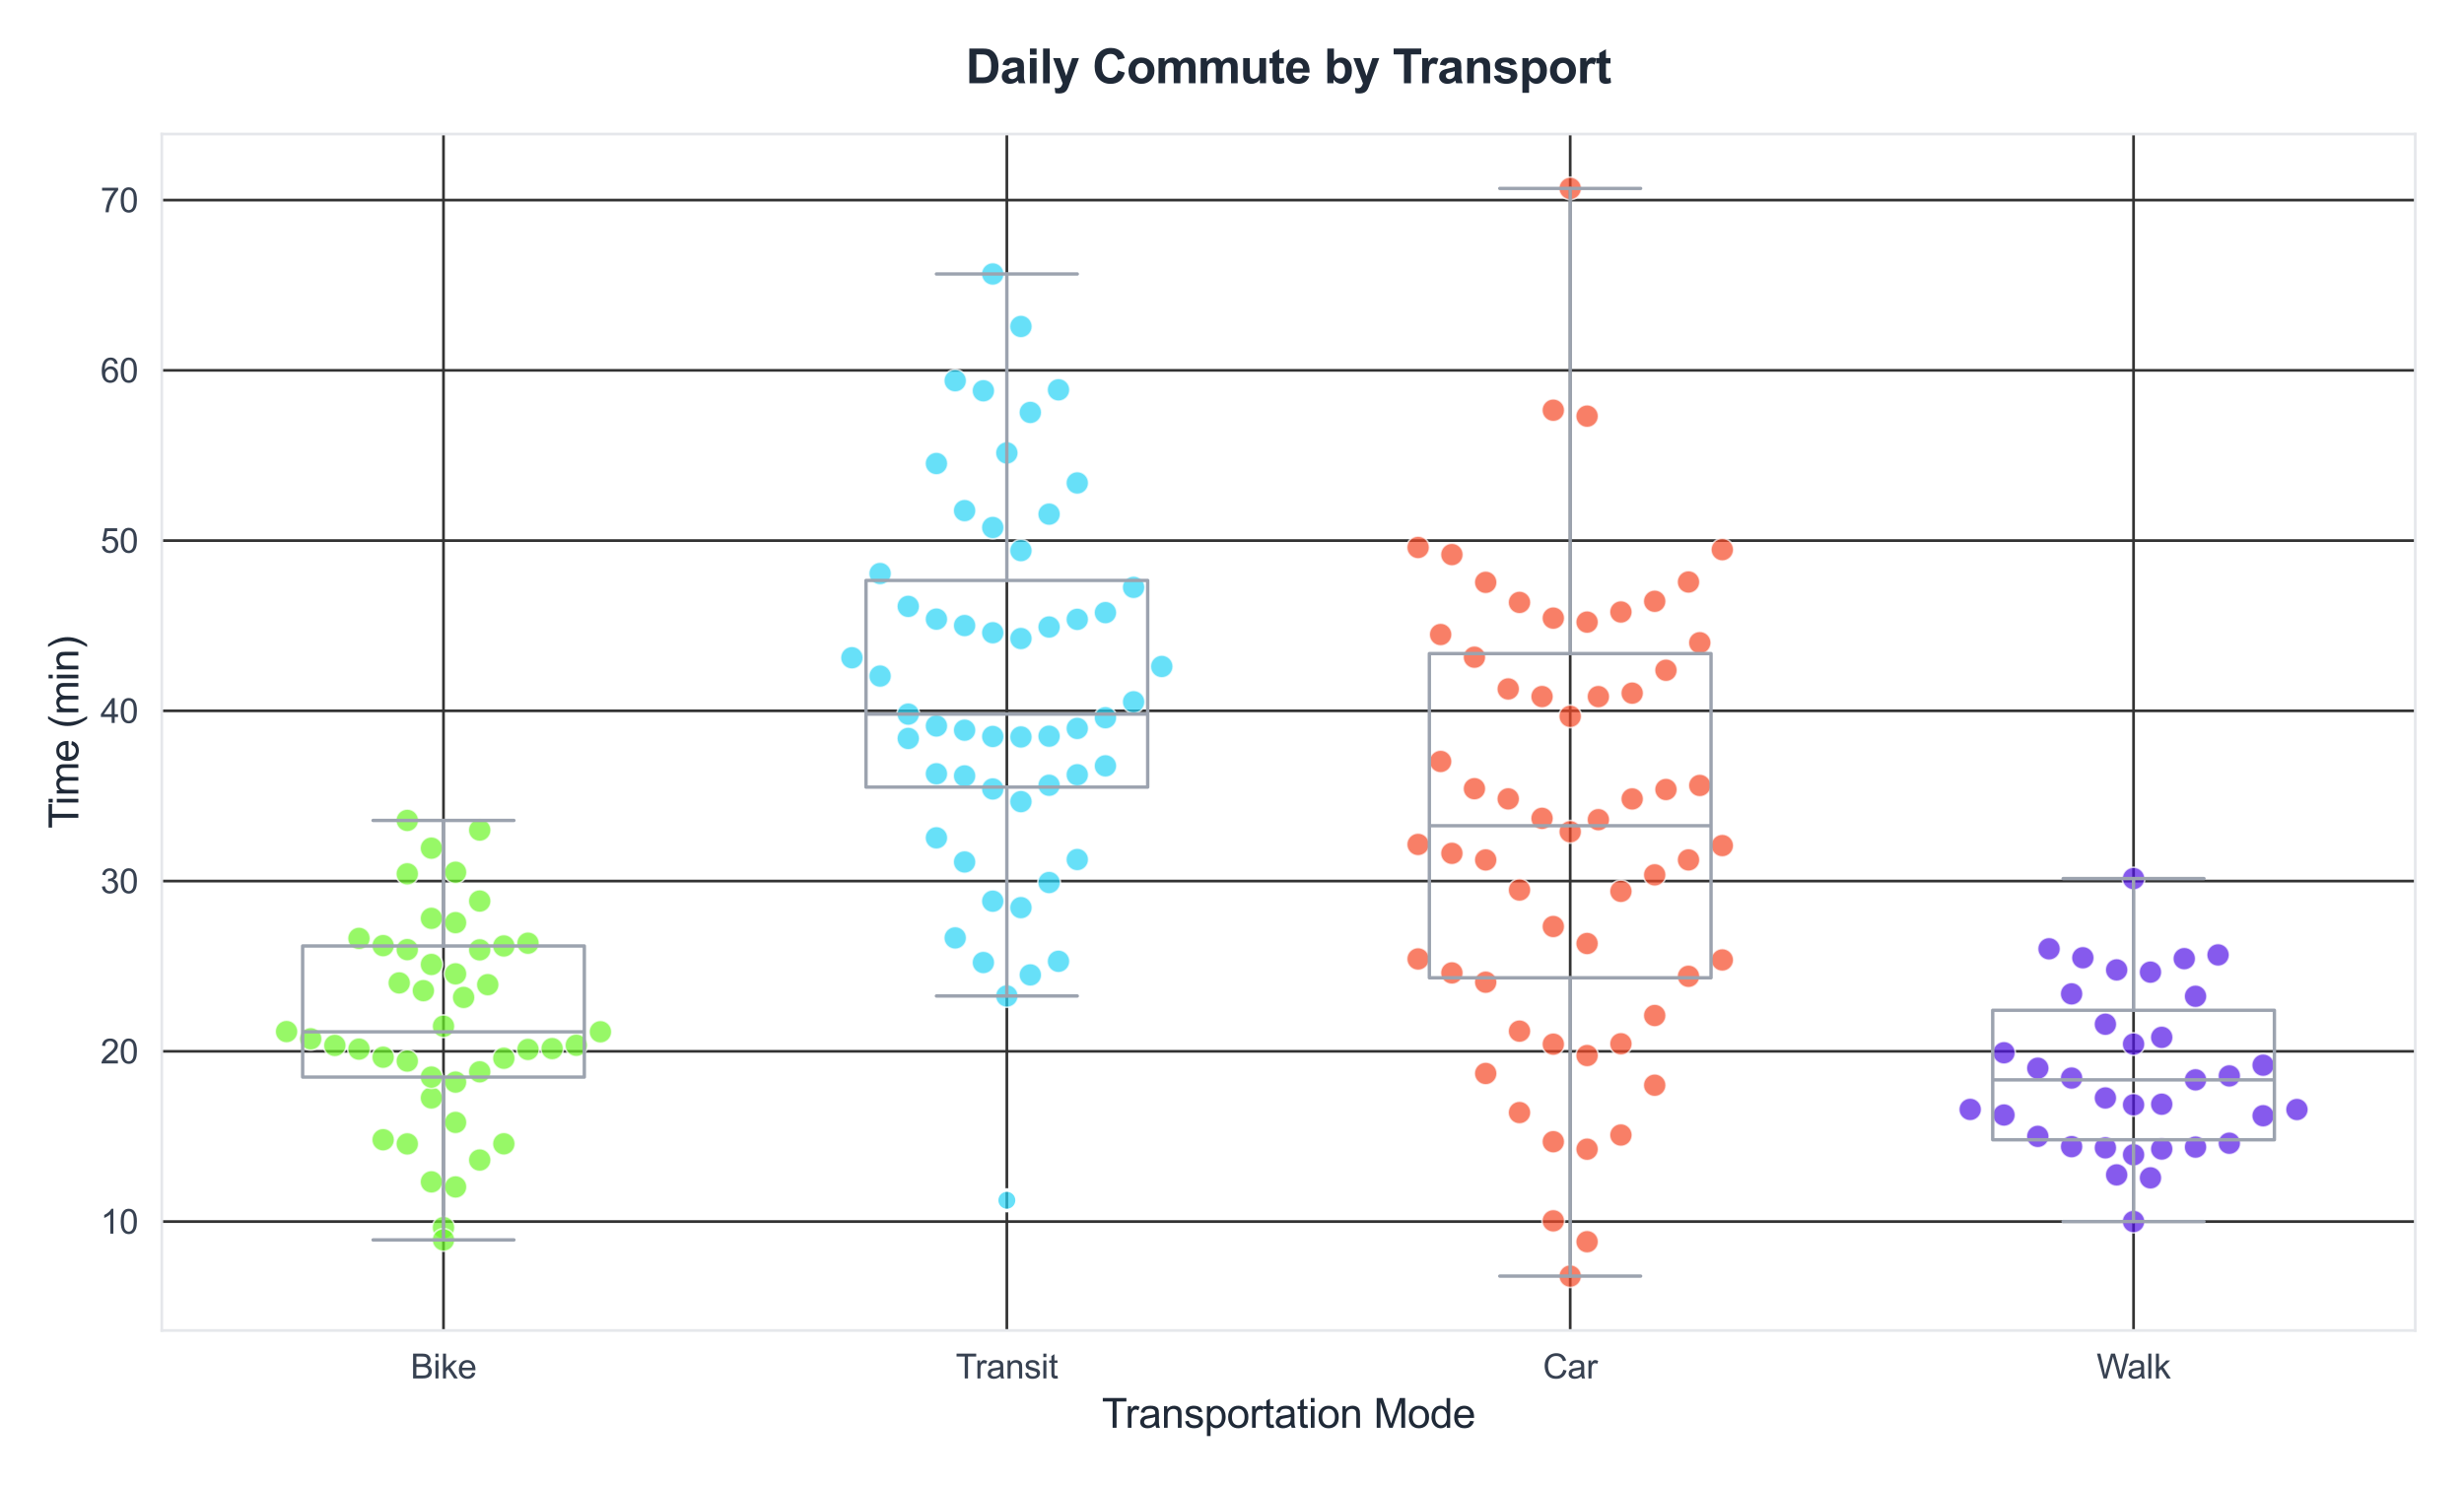<?xml version="1.0" encoding="utf-8" standalone="no"?>
<!DOCTYPE svg PUBLIC "-//W3C//DTD SVG 1.1//EN"
  "http://www.w3.org/Graphics/SVG/1.1/DTD/svg11.dtd">
<svg xmlns:xlink="http://www.w3.org/1999/xlink" viewBox="0 0 727.623 438.495" xmlns="http://www.w3.org/2000/svg" version="1.1">
 <defs>
  <style type="text/css">*{stroke-linejoin: round; stroke-linecap: butt}</style>
 </defs>
 <g id="figure_1">
  <g id="patch_1">
   <path d="M 0 438.495 
L 727.623 438.495 
L 727.623 0 
L 0 0 
z
" style="fill: #ffffff"/>
  </g>
  <g id="axes_1">
   <g id="patch_2">
    <path d="M 47.783 392.975 
L 713.223 392.975 
L 713.223 39.592 
L 47.783 39.592 
z
" style="fill: #ffffff"/>
   </g>
   <g id="matplotlib.axis_1">
    <g id="xtick_1">
     <g id="line2d_1">
      <path d="M 130.963 392.975 
L 130.963 39.592 
" clip-path="url(#p325cd9c64a)" style="fill: none; stroke: #333333; stroke-width: 0.8; stroke-linecap: round"/>
     </g>
     <g id="text_1">
      <!-- Bike -->
      <g style="fill: #374151" transform="translate(121.237 407.133) scale(0.1 -0.1)">
       <defs>
        <path id="ArialMT-42" d="M 469 0 
L 469 4581 
L 2188 4581 
Q 2713 4581 3030 4442 
Q 3347 4303 3526 4014 
Q 3706 3725 3706 3409 
Q 3706 3116 3547 2856 
Q 3388 2597 3066 2438 
Q 3481 2316 3704 2022 
Q 3928 1728 3928 1328 
Q 3928 1006 3792 729 
Q 3656 453 3456 303 
Q 3256 153 2954 76 
Q 2653 0 2216 0 
L 469 0 
z
M 1075 2656 
L 2066 2656 
Q 2469 2656 2644 2709 
Q 2875 2778 2992 2937 
Q 3109 3097 3109 3338 
Q 3109 3566 3000 3739 
Q 2891 3913 2687 3977 
Q 2484 4041 1991 4041 
L 1075 4041 
L 1075 2656 
z
M 1075 541 
L 2216 541 
Q 2509 541 2628 563 
Q 2838 600 2978 687 
Q 3119 775 3209 942 
Q 3300 1109 3300 1328 
Q 3300 1584 3169 1773 
Q 3038 1963 2805 2039 
Q 2572 2116 2134 2116 
L 1075 2116 
L 1075 541 
z
" transform="scale(0.016)"/>
        <path id="ArialMT-69" d="M 425 3934 
L 425 4581 
L 988 4581 
L 988 3934 
L 425 3934 
z
M 425 0 
L 425 3319 
L 988 3319 
L 988 0 
L 425 0 
z
" transform="scale(0.016)"/>
        <path id="ArialMT-6b" d="M 425 0 
L 425 4581 
L 988 4581 
L 988 1969 
L 2319 3319 
L 3047 3319 
L 1778 2088 
L 3175 0 
L 2481 0 
L 1384 1697 
L 988 1316 
L 988 0 
L 425 0 
z
" transform="scale(0.016)"/>
        <path id="ArialMT-65" d="M 2694 1069 
L 3275 997 
Q 3138 488 2766 206 
Q 2394 -75 1816 -75 
Q 1088 -75 661 373 
Q 234 822 234 1631 
Q 234 2469 665 2931 
Q 1097 3394 1784 3394 
Q 2450 3394 2872 2941 
Q 3294 2488 3294 1666 
Q 3294 1616 3291 1516 
L 816 1516 
Q 847 969 1125 678 
Q 1403 388 1819 388 
Q 2128 388 2347 550 
Q 2566 713 2694 1069 
z
M 847 1978 
L 2700 1978 
Q 2663 2397 2488 2606 
Q 2219 2931 1791 2931 
Q 1403 2931 1139 2672 
Q 875 2413 847 1978 
z
" transform="scale(0.016)"/>
       </defs>
       <use xlink:href="#ArialMT-42"/>
       <use xlink:href="#ArialMT-69" transform="translate(66.699 0)"/>
       <use xlink:href="#ArialMT-6b" transform="translate(88.916 0)"/>
       <use xlink:href="#ArialMT-65" transform="translate(138.916 0)"/>
      </g>
     </g>
    </g>
    <g id="xtick_2">
     <g id="line2d_2">
      <path d="M 297.323 392.975 
L 297.323 39.592 
" clip-path="url(#p325cd9c64a)" style="fill: none; stroke: #333333; stroke-width: 0.8; stroke-linecap: round"/>
     </g>
     <g id="text_2">
      <!-- Transit -->
      <g style="fill: #374151" transform="translate(282.231 407.133) scale(0.1 -0.1)">
       <defs>
        <path id="ArialMT-54" d="M 1659 0 
L 1659 4041 
L 150 4041 
L 150 4581 
L 3781 4581 
L 3781 4041 
L 2266 4041 
L 2266 0 
L 1659 0 
z
" transform="scale(0.016)"/>
        <path id="ArialMT-72" d="M 416 0 
L 416 3319 
L 922 3319 
L 922 2816 
Q 1116 3169 1280 3281 
Q 1444 3394 1641 3394 
Q 1925 3394 2219 3213 
L 2025 2691 
Q 1819 2813 1613 2813 
Q 1428 2813 1281 2702 
Q 1134 2591 1072 2394 
Q 978 2094 978 1738 
L 978 0 
L 416 0 
z
" transform="scale(0.016)"/>
        <path id="ArialMT-61" d="M 2588 409 
Q 2275 144 1986 34 
Q 1697 -75 1366 -75 
Q 819 -75 525 192 
Q 231 459 231 875 
Q 231 1119 342 1320 
Q 453 1522 633 1644 
Q 813 1766 1038 1828 
Q 1203 1872 1538 1913 
Q 2219 1994 2541 2106 
Q 2544 2222 2544 2253 
Q 2544 2597 2384 2738 
Q 2169 2928 1744 2928 
Q 1347 2928 1158 2789 
Q 969 2650 878 2297 
L 328 2372 
Q 403 2725 575 2942 
Q 747 3159 1072 3276 
Q 1397 3394 1825 3394 
Q 2250 3394 2515 3294 
Q 2781 3194 2906 3042 
Q 3031 2891 3081 2659 
Q 3109 2516 3109 2141 
L 3109 1391 
Q 3109 606 3145 398 
Q 3181 191 3288 0 
L 2700 0 
Q 2613 175 2588 409 
z
M 2541 1666 
Q 2234 1541 1622 1453 
Q 1275 1403 1131 1340 
Q 988 1278 909 1158 
Q 831 1038 831 891 
Q 831 666 1001 516 
Q 1172 366 1500 366 
Q 1825 366 2078 508 
Q 2331 650 2450 897 
Q 2541 1088 2541 1459 
L 2541 1666 
z
" transform="scale(0.016)"/>
        <path id="ArialMT-6e" d="M 422 0 
L 422 3319 
L 928 3319 
L 928 2847 
Q 1294 3394 1984 3394 
Q 2284 3394 2536 3286 
Q 2788 3178 2913 3003 
Q 3038 2828 3088 2588 
Q 3119 2431 3119 2041 
L 3119 0 
L 2556 0 
L 2556 2019 
Q 2556 2363 2490 2533 
Q 2425 2703 2258 2804 
Q 2091 2906 1866 2906 
Q 1506 2906 1245 2678 
Q 984 2450 984 1813 
L 984 0 
L 422 0 
z
" transform="scale(0.016)"/>
        <path id="ArialMT-73" d="M 197 991 
L 753 1078 
Q 800 744 1014 566 
Q 1228 388 1613 388 
Q 2000 388 2187 545 
Q 2375 703 2375 916 
Q 2375 1106 2209 1216 
Q 2094 1291 1634 1406 
Q 1016 1563 777 1677 
Q 538 1791 414 1992 
Q 291 2194 291 2438 
Q 291 2659 392 2848 
Q 494 3038 669 3163 
Q 800 3259 1026 3326 
Q 1253 3394 1513 3394 
Q 1903 3394 2198 3281 
Q 2494 3169 2634 2976 
Q 2775 2784 2828 2463 
L 2278 2388 
Q 2241 2644 2061 2787 
Q 1881 2931 1553 2931 
Q 1166 2931 1000 2803 
Q 834 2675 834 2503 
Q 834 2394 903 2306 
Q 972 2216 1119 2156 
Q 1203 2125 1616 2013 
Q 2213 1853 2448 1751 
Q 2684 1650 2818 1456 
Q 2953 1263 2953 975 
Q 2953 694 2789 445 
Q 2625 197 2315 61 
Q 2006 -75 1616 -75 
Q 969 -75 630 194 
Q 291 463 197 991 
z
" transform="scale(0.016)"/>
        <path id="ArialMT-74" d="M 1650 503 
L 1731 6 
Q 1494 -44 1306 -44 
Q 1000 -44 831 53 
Q 663 150 594 308 
Q 525 466 525 972 
L 525 2881 
L 113 2881 
L 113 3319 
L 525 3319 
L 525 4141 
L 1084 4478 
L 1084 3319 
L 1650 3319 
L 1650 2881 
L 1084 2881 
L 1084 941 
Q 1084 700 1114 631 
Q 1144 563 1211 522 
Q 1278 481 1403 481 
Q 1497 481 1650 503 
z
" transform="scale(0.016)"/>
       </defs>
       <use xlink:href="#ArialMT-54"/>
       <use xlink:href="#ArialMT-72" transform="translate(57.334 0)"/>
       <use xlink:href="#ArialMT-61" transform="translate(90.635 0)"/>
       <use xlink:href="#ArialMT-6e" transform="translate(146.25 0)"/>
       <use xlink:href="#ArialMT-73" transform="translate(201.865 0)"/>
       <use xlink:href="#ArialMT-69" transform="translate(251.865 0)"/>
       <use xlink:href="#ArialMT-74" transform="translate(274.082 0)"/>
      </g>
     </g>
    </g>
    <g id="xtick_3">
     <g id="line2d_3">
      <path d="M 463.683 392.975 
L 463.683 39.592 
" clip-path="url(#p325cd9c64a)" style="fill: none; stroke: #333333; stroke-width: 0.8; stroke-linecap: round"/>
     </g>
     <g id="text_3">
      <!-- Car -->
      <g style="fill: #374151" transform="translate(455.627 407.133) scale(0.1 -0.1)">
       <defs>
        <path id="ArialMT-43" d="M 3763 1606 
L 4369 1453 
Q 4178 706 3683 314 
Q 3188 -78 2472 -78 
Q 1731 -78 1267 223 
Q 803 525 561 1097 
Q 319 1669 319 2325 
Q 319 3041 592 3573 
Q 866 4106 1370 4382 
Q 1875 4659 2481 4659 
Q 3169 4659 3637 4309 
Q 4106 3959 4291 3325 
L 3694 3184 
Q 3534 3684 3231 3912 
Q 2928 4141 2469 4141 
Q 1941 4141 1586 3887 
Q 1231 3634 1087 3207 
Q 944 2781 944 2328 
Q 944 1744 1114 1308 
Q 1284 872 1643 656 
Q 2003 441 2422 441 
Q 2931 441 3284 734 
Q 3638 1028 3763 1606 
z
" transform="scale(0.016)"/>
       </defs>
       <use xlink:href="#ArialMT-43"/>
       <use xlink:href="#ArialMT-61" transform="translate(72.217 0)"/>
       <use xlink:href="#ArialMT-72" transform="translate(127.832 0)"/>
      </g>
     </g>
    </g>
    <g id="xtick_4">
     <g id="line2d_4">
      <path d="M 630.043 392.975 
L 630.043 39.592 
" clip-path="url(#p325cd9c64a)" style="fill: none; stroke: #333333; stroke-width: 0.8; stroke-linecap: round"/>
     </g>
     <g id="text_4">
      <!-- Walk -->
      <g style="fill: #374151" transform="translate(619.12 407.133) scale(0.1 -0.1)">
       <defs>
        <path id="ArialMT-57" d="M 1294 0 
L 78 4581 
L 700 4581 
L 1397 1578 
Q 1509 1106 1591 641 
Q 1766 1375 1797 1488 
L 2669 4581 
L 3400 4581 
L 4056 2263 
Q 4303 1400 4413 641 
Q 4500 1075 4641 1638 
L 5359 4581 
L 5969 4581 
L 4713 0 
L 4128 0 
L 3163 3491 
Q 3041 3928 3019 4028 
Q 2947 3713 2884 3491 
L 1913 0 
L 1294 0 
z
" transform="scale(0.016)"/>
        <path id="ArialMT-6c" d="M 409 0 
L 409 4581 
L 972 4581 
L 972 0 
L 409 0 
z
" transform="scale(0.016)"/>
       </defs>
       <use xlink:href="#ArialMT-57"/>
       <use xlink:href="#ArialMT-61" transform="translate(90.635 0)"/>
       <use xlink:href="#ArialMT-6c" transform="translate(146.25 0)"/>
       <use xlink:href="#ArialMT-6b" transform="translate(168.467 0)"/>
      </g>
     </g>
    </g>
    <g id="text_5">
     <!-- Transportation Mode -->
     <g style="fill: #1f2937" transform="translate(325.371 421.71) scale(0.12 -0.12)">
      <defs>
       <path id="ArialMT-70" d="M 422 -1272 
L 422 3319 
L 934 3319 
L 934 2888 
Q 1116 3141 1344 3267 
Q 1572 3394 1897 3394 
Q 2322 3394 2647 3175 
Q 2972 2956 3137 2557 
Q 3303 2159 3303 1684 
Q 3303 1175 3120 767 
Q 2938 359 2589 142 
Q 2241 -75 1856 -75 
Q 1575 -75 1351 44 
Q 1128 163 984 344 
L 984 -1272 
L 422 -1272 
z
M 931 1641 
Q 931 1000 1190 694 
Q 1450 388 1819 388 
Q 2194 388 2461 705 
Q 2728 1022 2728 1688 
Q 2728 2322 2467 2637 
Q 2206 2953 1844 2953 
Q 1484 2953 1207 2617 
Q 931 2281 931 1641 
z
" transform="scale(0.016)"/>
       <path id="ArialMT-6f" d="M 213 1659 
Q 213 2581 725 3025 
Q 1153 3394 1769 3394 
Q 2453 3394 2887 2945 
Q 3322 2497 3322 1706 
Q 3322 1066 3130 698 
Q 2938 331 2570 128 
Q 2203 -75 1769 -75 
Q 1072 -75 642 372 
Q 213 819 213 1659 
z
M 791 1659 
Q 791 1022 1069 705 
Q 1347 388 1769 388 
Q 2188 388 2466 706 
Q 2744 1025 2744 1678 
Q 2744 2294 2464 2611 
Q 2184 2928 1769 2928 
Q 1347 2928 1069 2612 
Q 791 2297 791 1659 
z
" transform="scale(0.016)"/>
       <path id="ArialMT-20" transform="scale(0.016)"/>
       <path id="ArialMT-4d" d="M 475 0 
L 475 4581 
L 1388 4581 
L 2472 1338 
Q 2622 884 2691 659 
Q 2769 909 2934 1394 
L 4031 4581 
L 4847 4581 
L 4847 0 
L 4263 0 
L 4263 3834 
L 2931 0 
L 2384 0 
L 1059 3900 
L 1059 0 
L 475 0 
z
" transform="scale(0.016)"/>
       <path id="ArialMT-64" d="M 2575 0 
L 2575 419 
Q 2259 -75 1647 -75 
Q 1250 -75 917 144 
Q 584 363 401 755 
Q 219 1147 219 1656 
Q 219 2153 384 2558 
Q 550 2963 881 3178 
Q 1213 3394 1622 3394 
Q 1922 3394 2156 3267 
Q 2391 3141 2538 2938 
L 2538 4581 
L 3097 4581 
L 3097 0 
L 2575 0 
z
M 797 1656 
Q 797 1019 1065 703 
Q 1334 388 1700 388 
Q 2069 388 2326 689 
Q 2584 991 2584 1609 
Q 2584 2291 2321 2609 
Q 2059 2928 1675 2928 
Q 1300 2928 1048 2622 
Q 797 2316 797 1656 
z
" transform="scale(0.016)"/>
      </defs>
      <use xlink:href="#ArialMT-54"/>
      <use xlink:href="#ArialMT-72" transform="translate(57.334 0)"/>
      <use xlink:href="#ArialMT-61" transform="translate(90.635 0)"/>
      <use xlink:href="#ArialMT-6e" transform="translate(146.25 0)"/>
      <use xlink:href="#ArialMT-73" transform="translate(201.865 0)"/>
      <use xlink:href="#ArialMT-70" transform="translate(251.865 0)"/>
      <use xlink:href="#ArialMT-6f" transform="translate(307.48 0)"/>
      <use xlink:href="#ArialMT-72" transform="translate(363.096 0)"/>
      <use xlink:href="#ArialMT-74" transform="translate(396.396 0)"/>
      <use xlink:href="#ArialMT-61" transform="translate(424.18 0)"/>
      <use xlink:href="#ArialMT-74" transform="translate(479.795 0)"/>
      <use xlink:href="#ArialMT-69" transform="translate(507.578 0)"/>
      <use xlink:href="#ArialMT-6f" transform="translate(529.795 0)"/>
      <use xlink:href="#ArialMT-6e" transform="translate(585.41 0)"/>
      <use xlink:href="#ArialMT-20" transform="translate(641.025 0)"/>
      <use xlink:href="#ArialMT-4d" transform="translate(668.809 0)"/>
      <use xlink:href="#ArialMT-6f" transform="translate(752.109 0)"/>
      <use xlink:href="#ArialMT-64" transform="translate(807.725 0)"/>
      <use xlink:href="#ArialMT-65" transform="translate(863.34 0)"/>
     </g>
    </g>
   </g>
   <g id="matplotlib.axis_2">
    <g id="ytick_1">
     <g id="line2d_5">
      <path d="M 47.783 360.803 
L 713.223 360.803 
" clip-path="url(#p325cd9c64a)" style="fill: none; stroke: #333333; stroke-width: 0.8; stroke-linecap: round"/>
     </g>
     <g id="text_6">
      <!-- 10 -->
      <g style="fill: #374151" transform="translate(29.661 364.382) scale(0.1 -0.1)">
       <defs>
        <path id="ArialMT-31" d="M 2384 0 
L 1822 0 
L 1822 3584 
Q 1619 3391 1289 3197 
Q 959 3003 697 2906 
L 697 3450 
Q 1169 3672 1522 3987 
Q 1875 4303 2022 4600 
L 2384 4600 
L 2384 0 
z
" transform="scale(0.016)"/>
        <path id="ArialMT-30" d="M 266 2259 
Q 266 3072 433 3567 
Q 600 4063 929 4331 
Q 1259 4600 1759 4600 
Q 2128 4600 2406 4451 
Q 2684 4303 2865 4023 
Q 3047 3744 3150 3342 
Q 3253 2941 3253 2259 
Q 3253 1453 3087 958 
Q 2922 463 2592 192 
Q 2263 -78 1759 -78 
Q 1097 -78 719 397 
Q 266 969 266 2259 
z
M 844 2259 
Q 844 1131 1108 757 
Q 1372 384 1759 384 
Q 2147 384 2411 759 
Q 2675 1134 2675 2259 
Q 2675 3391 2411 3762 
Q 2147 4134 1753 4134 
Q 1366 4134 1134 3806 
Q 844 3388 844 2259 
z
" transform="scale(0.016)"/>
       </defs>
       <use xlink:href="#ArialMT-31"/>
       <use xlink:href="#ArialMT-30" transform="translate(55.615 0)"/>
      </g>
     </g>
    </g>
    <g id="ytick_2">
     <g id="line2d_6">
      <path d="M 47.783 310.52 
L 713.223 310.52 
" clip-path="url(#p325cd9c64a)" style="fill: none; stroke: #333333; stroke-width: 0.8; stroke-linecap: round"/>
     </g>
     <g id="text_7">
      <!-- 20 -->
      <g style="fill: #374151" transform="translate(29.661 314.099) scale(0.1 -0.1)">
       <defs>
        <path id="ArialMT-32" d="M 3222 541 
L 3222 0 
L 194 0 
Q 188 203 259 391 
Q 375 700 629 1000 
Q 884 1300 1366 1694 
Q 2113 2306 2375 2664 
Q 2638 3022 2638 3341 
Q 2638 3675 2398 3904 
Q 2159 4134 1775 4134 
Q 1369 4134 1125 3890 
Q 881 3647 878 3216 
L 300 3275 
Q 359 3922 746 4261 
Q 1134 4600 1788 4600 
Q 2447 4600 2831 4234 
Q 3216 3869 3216 3328 
Q 3216 3053 3103 2787 
Q 2991 2522 2730 2228 
Q 2469 1934 1863 1422 
Q 1356 997 1212 845 
Q 1069 694 975 541 
L 3222 541 
z
" transform="scale(0.016)"/>
       </defs>
       <use xlink:href="#ArialMT-32"/>
       <use xlink:href="#ArialMT-30" transform="translate(55.615 0)"/>
      </g>
     </g>
    </g>
    <g id="ytick_3">
     <g id="line2d_7">
      <path d="M 47.783 260.236 
L 713.223 260.236 
" clip-path="url(#p325cd9c64a)" style="fill: none; stroke: #333333; stroke-width: 0.8; stroke-linecap: round"/>
     </g>
     <g id="text_8">
      <!-- 30 -->
      <g style="fill: #374151" transform="translate(29.661 263.815) scale(0.1 -0.1)">
       <defs>
        <path id="ArialMT-33" d="M 269 1209 
L 831 1284 
Q 928 806 1161 595 
Q 1394 384 1728 384 
Q 2125 384 2398 659 
Q 2672 934 2672 1341 
Q 2672 1728 2419 1979 
Q 2166 2231 1775 2231 
Q 1616 2231 1378 2169 
L 1441 2663 
Q 1497 2656 1531 2656 
Q 1891 2656 2178 2843 
Q 2466 3031 2466 3422 
Q 2466 3731 2256 3934 
Q 2047 4138 1716 4138 
Q 1388 4138 1169 3931 
Q 950 3725 888 3313 
L 325 3413 
Q 428 3978 793 4289 
Q 1159 4600 1703 4600 
Q 2078 4600 2393 4439 
Q 2709 4278 2876 4000 
Q 3044 3722 3044 3409 
Q 3044 3113 2884 2869 
Q 2725 2625 2413 2481 
Q 2819 2388 3044 2092 
Q 3269 1797 3269 1353 
Q 3269 753 2831 336 
Q 2394 -81 1725 -81 
Q 1122 -81 723 278 
Q 325 638 269 1209 
z
" transform="scale(0.016)"/>
       </defs>
       <use xlink:href="#ArialMT-33"/>
       <use xlink:href="#ArialMT-30" transform="translate(55.615 0)"/>
      </g>
     </g>
    </g>
    <g id="ytick_4">
     <g id="line2d_8">
      <path d="M 47.783 209.953 
L 713.223 209.953 
" clip-path="url(#p325cd9c64a)" style="fill: none; stroke: #333333; stroke-width: 0.8; stroke-linecap: round"/>
     </g>
     <g id="text_9">
      <!-- 40 -->
      <g style="fill: #374151" transform="translate(29.661 213.532) scale(0.1 -0.1)">
       <defs>
        <path id="ArialMT-34" d="M 2069 0 
L 2069 1097 
L 81 1097 
L 81 1613 
L 2172 4581 
L 2631 4581 
L 2631 1613 
L 3250 1613 
L 3250 1097 
L 2631 1097 
L 2631 0 
L 2069 0 
z
M 2069 1613 
L 2069 3678 
L 634 1613 
L 2069 1613 
z
" transform="scale(0.016)"/>
       </defs>
       <use xlink:href="#ArialMT-34"/>
       <use xlink:href="#ArialMT-30" transform="translate(55.615 0)"/>
      </g>
     </g>
    </g>
    <g id="ytick_5">
     <g id="line2d_9">
      <path d="M 47.783 159.67 
L 713.223 159.67 
" clip-path="url(#p325cd9c64a)" style="fill: none; stroke: #333333; stroke-width: 0.8; stroke-linecap: round"/>
     </g>
     <g id="text_10">
      <!-- 50 -->
      <g style="fill: #374151" transform="translate(29.661 163.249) scale(0.1 -0.1)">
       <defs>
        <path id="ArialMT-35" d="M 266 1200 
L 856 1250 
Q 922 819 1161 601 
Q 1400 384 1738 384 
Q 2144 384 2425 690 
Q 2706 997 2706 1503 
Q 2706 1984 2436 2262 
Q 2166 2541 1728 2541 
Q 1456 2541 1237 2417 
Q 1019 2294 894 2097 
L 366 2166 
L 809 4519 
L 3088 4519 
L 3088 3981 
L 1259 3981 
L 1013 2750 
Q 1425 3038 1878 3038 
Q 2478 3038 2890 2622 
Q 3303 2206 3303 1553 
Q 3303 931 2941 478 
Q 2500 -78 1738 -78 
Q 1113 -78 717 272 
Q 322 622 266 1200 
z
" transform="scale(0.016)"/>
       </defs>
       <use xlink:href="#ArialMT-35"/>
       <use xlink:href="#ArialMT-30" transform="translate(55.615 0)"/>
      </g>
     </g>
    </g>
    <g id="ytick_6">
     <g id="line2d_10">
      <path d="M 47.783 109.387 
L 713.223 109.387 
" clip-path="url(#p325cd9c64a)" style="fill: none; stroke: #333333; stroke-width: 0.8; stroke-linecap: round"/>
     </g>
     <g id="text_11">
      <!-- 60 -->
      <g style="fill: #374151" transform="translate(29.661 112.966) scale(0.1 -0.1)">
       <defs>
        <path id="ArialMT-36" d="M 3184 3459 
L 2625 3416 
Q 2550 3747 2413 3897 
Q 2184 4138 1850 4138 
Q 1581 4138 1378 3988 
Q 1113 3794 959 3422 
Q 806 3050 800 2363 
Q 1003 2672 1297 2822 
Q 1591 2972 1913 2972 
Q 2475 2972 2870 2558 
Q 3266 2144 3266 1488 
Q 3266 1056 3080 686 
Q 2894 316 2569 119 
Q 2244 -78 1831 -78 
Q 1128 -78 684 439 
Q 241 956 241 2144 
Q 241 3472 731 4075 
Q 1159 4600 1884 4600 
Q 2425 4600 2770 4297 
Q 3116 3994 3184 3459 
z
M 888 1484 
Q 888 1194 1011 928 
Q 1134 663 1356 523 
Q 1578 384 1822 384 
Q 2178 384 2434 671 
Q 2691 959 2691 1453 
Q 2691 1928 2437 2201 
Q 2184 2475 1800 2475 
Q 1419 2475 1153 2201 
Q 888 1928 888 1484 
z
" transform="scale(0.016)"/>
       </defs>
       <use xlink:href="#ArialMT-36"/>
       <use xlink:href="#ArialMT-30" transform="translate(55.615 0)"/>
      </g>
     </g>
    </g>
    <g id="ytick_7">
     <g id="line2d_11">
      <path d="M 47.783 59.104 
L 713.223 59.104 
" clip-path="url(#p325cd9c64a)" style="fill: none; stroke: #333333; stroke-width: 0.8; stroke-linecap: round"/>
     </g>
     <g id="text_12">
      <!-- 70 -->
      <g style="fill: #374151" transform="translate(29.661 62.683) scale(0.1 -0.1)">
       <defs>
        <path id="ArialMT-37" d="M 303 3981 
L 303 4522 
L 3269 4522 
L 3269 4084 
Q 2831 3619 2401 2847 
Q 1972 2075 1738 1259 
Q 1569 684 1522 0 
L 944 0 
Q 953 541 1156 1306 
Q 1359 2072 1739 2783 
Q 2119 3494 2547 3981 
L 303 3981 
z
" transform="scale(0.016)"/>
       </defs>
       <use xlink:href="#ArialMT-37"/>
       <use xlink:href="#ArialMT-30" transform="translate(55.615 0)"/>
      </g>
     </g>
    </g>
    <g id="text_13">
     <!-- Time (min) -->
     <g style="fill: #1f2937" transform="translate(23.136 244.721) rotate(-90) scale(0.12 -0.12)">
      <defs>
       <path id="ArialMT-6d" d="M 422 0 
L 422 3319 
L 925 3319 
L 925 2853 
Q 1081 3097 1340 3245 
Q 1600 3394 1931 3394 
Q 2300 3394 2536 3241 
Q 2772 3088 2869 2813 
Q 3263 3394 3894 3394 
Q 4388 3394 4653 3120 
Q 4919 2847 4919 2278 
L 4919 0 
L 4359 0 
L 4359 2091 
Q 4359 2428 4304 2576 
Q 4250 2725 4106 2815 
Q 3963 2906 3769 2906 
Q 3419 2906 3187 2673 
Q 2956 2441 2956 1928 
L 2956 0 
L 2394 0 
L 2394 2156 
Q 2394 2531 2256 2718 
Q 2119 2906 1806 2906 
Q 1569 2906 1367 2781 
Q 1166 2656 1075 2415 
Q 984 2175 984 1722 
L 984 0 
L 422 0 
z
" transform="scale(0.016)"/>
       <path id="ArialMT-28" d="M 1497 -1347 
Q 1031 -759 709 28 
Q 388 816 388 1659 
Q 388 2403 628 3084 
Q 909 3875 1497 4659 
L 1900 4659 
Q 1522 4009 1400 3731 
Q 1209 3300 1100 2831 
Q 966 2247 966 1656 
Q 966 153 1900 -1347 
L 1497 -1347 
z
" transform="scale(0.016)"/>
       <path id="ArialMT-29" d="M 791 -1347 
L 388 -1347 
Q 1322 153 1322 1656 
Q 1322 2244 1188 2822 
Q 1081 3291 891 3722 
Q 769 4003 388 4659 
L 791 4659 
Q 1378 3875 1659 3084 
Q 1900 2403 1900 1659 
Q 1900 816 1576 28 
Q 1253 -759 791 -1347 
z
" transform="scale(0.016)"/>
      </defs>
      <use xlink:href="#ArialMT-54"/>
      <use xlink:href="#ArialMT-69" transform="translate(57.334 0)"/>
      <use xlink:href="#ArialMT-6d" transform="translate(79.551 0)"/>
      <use xlink:href="#ArialMT-65" transform="translate(162.852 0)"/>
      <use xlink:href="#ArialMT-20" transform="translate(218.467 0)"/>
      <use xlink:href="#ArialMT-28" transform="translate(246.25 0)"/>
      <use xlink:href="#ArialMT-6d" transform="translate(279.551 0)"/>
      <use xlink:href="#ArialMT-69" transform="translate(362.852 0)"/>
      <use xlink:href="#ArialMT-6e" transform="translate(385.068 0)"/>
      <use xlink:href="#ArialMT-29" transform="translate(440.684 0)"/>
     </g>
    </g>
   </g>
   <g id="PathCollection_1">
    <defs>
     <path id="m5a0e10a59d" d="M 0 3.354 
C 0.89 3.354 1.743 3.001 2.372 2.372 
C 3.001 1.743 3.354 0.89 3.354 0 
C 3.354 -0.89 3.001 -1.743 2.372 -2.372 
C 1.743 -3.001 0.89 -3.354 0 -3.354 
C -0.89 -3.354 -1.743 -3.001 -2.372 -2.372 
C -3.001 -1.743 -3.354 -0.89 -3.354 0 
C -3.354 0.89 -3.001 1.743 -2.372 2.372 
C -1.743 3.001 -0.89 3.354 0 3.354 
z
" style="stroke: #ffffff; stroke-opacity: 0.7; stroke-width: 0.5"/>
    </defs>
    <g clip-path="url(#p325cd9c64a)">
     <use xlink:href="#m5a0e10a59d" x="148.787" y="312.563" style="fill: #6cf527; fill-opacity: 0.7; stroke: #ffffff; stroke-opacity: 0.7; stroke-width: 0.5"/>
     <use xlink:href="#m5a0e10a59d" x="141.658" y="342.633" style="fill: #6cf527; fill-opacity: 0.7; stroke: #ffffff; stroke-opacity: 0.7; stroke-width: 0.5"/>
     <use xlink:href="#m5a0e10a59d" x="113.139" y="336.635" style="fill: #6cf527; fill-opacity: 0.7; stroke: #ffffff; stroke-opacity: 0.7; stroke-width: 0.5"/>
     <use xlink:href="#m5a0e10a59d" x="106.009" y="309.867" style="fill: #6cf527; fill-opacity: 0.7; stroke: #ffffff; stroke-opacity: 0.7; stroke-width: 0.5"/>
     <use xlink:href="#m5a0e10a59d" x="144.034" y="290.832" style="fill: #6cf527; fill-opacity: 0.7; stroke: #ffffff; stroke-opacity: 0.7; stroke-width: 0.5"/>
     <use xlink:href="#m5a0e10a59d" x="127.398" y="271.241" style="fill: #6cf527; fill-opacity: 0.7; stroke: #ffffff; stroke-opacity: 0.7; stroke-width: 0.5"/>
     <use xlink:href="#m5a0e10a59d" x="141.658" y="245.174" style="fill: #6cf527; fill-opacity: 0.7; stroke: #ffffff; stroke-opacity: 0.7; stroke-width: 0.5"/>
     <use xlink:href="#m5a0e10a59d" x="134.528" y="319.61" style="fill: #6cf527; fill-opacity: 0.7; stroke: #ffffff; stroke-opacity: 0.7; stroke-width: 0.5"/>
     <use xlink:href="#m5a0e10a59d" x="117.892" y="290.316" style="fill: #6cf527; fill-opacity: 0.7; stroke: #ffffff; stroke-opacity: 0.7; stroke-width: 0.5"/>
     <use xlink:href="#m5a0e10a59d" x="127.398" y="324.289" style="fill: #6cf527; fill-opacity: 0.7; stroke: #ffffff; stroke-opacity: 0.7; stroke-width: 0.5"/>
     <use xlink:href="#m5a0e10a59d" x="134.528" y="272.513" style="fill: #6cf527; fill-opacity: 0.7; stroke: #ffffff; stroke-opacity: 0.7; stroke-width: 0.5"/>
     <use xlink:href="#m5a0e10a59d" x="170.177" y="308.736" style="fill: #6cf527; fill-opacity: 0.7; stroke: #ffffff; stroke-opacity: 0.7; stroke-width: 0.5"/>
     <use xlink:href="#m5a0e10a59d" x="106.009" y="277.17" style="fill: #6cf527; fill-opacity: 0.7; stroke: #ffffff; stroke-opacity: 0.7; stroke-width: 0.5"/>
     <use xlink:href="#m5a0e10a59d" x="134.528" y="350.574" style="fill: #6cf527; fill-opacity: 0.7; stroke: #ffffff; stroke-opacity: 0.7; stroke-width: 0.5"/>
     <use xlink:href="#m5a0e10a59d" x="134.528" y="257.623" style="fill: #6cf527; fill-opacity: 0.7; stroke: #ffffff; stroke-opacity: 0.7; stroke-width: 0.5"/>
     <use xlink:href="#m5a0e10a59d" x="148.787" y="279.403" style="fill: #6cf527; fill-opacity: 0.7; stroke: #ffffff; stroke-opacity: 0.7; stroke-width: 0.5"/>
     <use xlink:href="#m5a0e10a59d" x="125.022" y="292.607" style="fill: #6cf527; fill-opacity: 0.7; stroke: #ffffff; stroke-opacity: 0.7; stroke-width: 0.5"/>
     <use xlink:href="#m5a0e10a59d" x="127.398" y="318.124" style="fill: #6cf527; fill-opacity: 0.7; stroke: #ffffff; stroke-opacity: 0.7; stroke-width: 0.5"/>
     <use xlink:href="#m5a0e10a59d" x="141.658" y="280.556" style="fill: #6cf527; fill-opacity: 0.7; stroke: #ffffff; stroke-opacity: 0.7; stroke-width: 0.5"/>
     <use xlink:href="#m5a0e10a59d" x="134.528" y="331.516" style="fill: #6cf527; fill-opacity: 0.7; stroke: #ffffff; stroke-opacity: 0.7; stroke-width: 0.5"/>
     <use xlink:href="#m5a0e10a59d" x="113.139" y="279.305" style="fill: #6cf527; fill-opacity: 0.7; stroke: #ffffff; stroke-opacity: 0.7; stroke-width: 0.5"/>
     <use xlink:href="#m5a0e10a59d" x="127.398" y="349.08" style="fill: #6cf527; fill-opacity: 0.7; stroke: #ffffff; stroke-opacity: 0.7; stroke-width: 0.5"/>
     <use xlink:href="#m5a0e10a59d" x="141.658" y="316.573" style="fill: #6cf527; fill-opacity: 0.7; stroke: #ffffff; stroke-opacity: 0.7; stroke-width: 0.5"/>
     <use xlink:href="#m5a0e10a59d" x="177.306" y="304.754" style="fill: #6cf527; fill-opacity: 0.7; stroke: #ffffff; stroke-opacity: 0.7; stroke-width: 0.5"/>
     <use xlink:href="#m5a0e10a59d" x="148.787" y="337.836" style="fill: #6cf527; fill-opacity: 0.7; stroke: #ffffff; stroke-opacity: 0.7; stroke-width: 0.5"/>
     <use xlink:href="#m5a0e10a59d" x="120.269" y="313.397" style="fill: #6cf527; fill-opacity: 0.7; stroke: #ffffff; stroke-opacity: 0.7; stroke-width: 0.5"/>
     <use xlink:href="#m5a0e10a59d" x="113.139" y="312.258" style="fill: #6cf527; fill-opacity: 0.7; stroke: #ffffff; stroke-opacity: 0.7; stroke-width: 0.5"/>
     <use xlink:href="#m5a0e10a59d" x="84.62" y="304.691" style="fill: #6cf527; fill-opacity: 0.7; stroke: #ffffff; stroke-opacity: 0.7; stroke-width: 0.5"/>
     <use xlink:href="#m5a0e10a59d" x="127.398" y="250.514" style="fill: #6cf527; fill-opacity: 0.7; stroke: #ffffff; stroke-opacity: 0.7; stroke-width: 0.5"/>
     <use xlink:href="#m5a0e10a59d" x="130.963" y="303.111" style="fill: #6cf527; fill-opacity: 0.7; stroke: #ffffff; stroke-opacity: 0.7; stroke-width: 0.5"/>
     <use xlink:href="#m5a0e10a59d" x="134.528" y="287.636" style="fill: #6cf527; fill-opacity: 0.7; stroke: #ffffff; stroke-opacity: 0.7; stroke-width: 0.5"/>
     <use xlink:href="#m5a0e10a59d" x="136.905" y="294.6" style="fill: #6cf527; fill-opacity: 0.7; stroke: #ffffff; stroke-opacity: 0.7; stroke-width: 0.5"/>
     <use xlink:href="#m5a0e10a59d" x="120.269" y="258.097" style="fill: #6cf527; fill-opacity: 0.7; stroke: #ffffff; stroke-opacity: 0.7; stroke-width: 0.5"/>
     <use xlink:href="#m5a0e10a59d" x="155.917" y="309.963" style="fill: #6cf527; fill-opacity: 0.7; stroke: #ffffff; stroke-opacity: 0.7; stroke-width: 0.5"/>
     <use xlink:href="#m5a0e10a59d" x="98.879" y="308.782" style="fill: #6cf527; fill-opacity: 0.7; stroke: #ffffff; stroke-opacity: 0.7; stroke-width: 0.5"/>
     <use xlink:href="#m5a0e10a59d" x="127.398" y="284.863" style="fill: #6cf527; fill-opacity: 0.7; stroke: #ffffff; stroke-opacity: 0.7; stroke-width: 0.5"/>
     <use xlink:href="#m5a0e10a59d" x="130.963" y="362.586" style="fill: #6cf527; fill-opacity: 0.7; stroke: #ffffff; stroke-opacity: 0.7; stroke-width: 0.5"/>
     <use xlink:href="#m5a0e10a59d" x="130.963" y="366.222" style="fill: #6cf527; fill-opacity: 0.7; stroke: #ffffff; stroke-opacity: 0.7; stroke-width: 0.5"/>
     <use xlink:href="#m5a0e10a59d" x="141.658" y="266.141" style="fill: #6cf527; fill-opacity: 0.7; stroke: #ffffff; stroke-opacity: 0.7; stroke-width: 0.5"/>
     <use xlink:href="#m5a0e10a59d" x="91.75" y="306.825" style="fill: #6cf527; fill-opacity: 0.7; stroke: #ffffff; stroke-opacity: 0.7; stroke-width: 0.5"/>
     <use xlink:href="#m5a0e10a59d" x="120.269" y="242.325" style="fill: #6cf527; fill-opacity: 0.7; stroke: #ffffff; stroke-opacity: 0.7; stroke-width: 0.5"/>
     <use xlink:href="#m5a0e10a59d" x="120.269" y="337.862" style="fill: #6cf527; fill-opacity: 0.7; stroke: #ffffff; stroke-opacity: 0.7; stroke-width: 0.5"/>
     <use xlink:href="#m5a0e10a59d" x="155.917" y="278.587" style="fill: #6cf527; fill-opacity: 0.7; stroke: #ffffff; stroke-opacity: 0.7; stroke-width: 0.5"/>
     <use xlink:href="#m5a0e10a59d" x="163.047" y="309.715" style="fill: #6cf527; fill-opacity: 0.7; stroke: #ffffff; stroke-opacity: 0.7; stroke-width: 0.5"/>
     <use xlink:href="#m5a0e10a59d" x="120.269" y="280.484" style="fill: #6cf527; fill-opacity: 0.7; stroke: #ffffff; stroke-opacity: 0.7; stroke-width: 0.5"/>
    </g>
   </g>
   <g id="PathCollection_2">
    <defs>
     <path id="m3579bb8862" d="M 0 3.354 
C 0.89 3.354 1.743 3.001 2.372 2.372 
C 3.001 1.743 3.354 0.89 3.354 0 
C 3.354 -0.89 3.001 -1.743 2.372 -2.372 
C 1.743 -3.001 0.89 -3.354 0 -3.354 
C -0.89 -3.354 -1.743 -3.001 -2.372 -2.372 
C -3.001 -1.743 -3.354 -0.89 -3.354 0 
C -3.354 0.89 -3.001 1.743 -2.372 2.372 
C -1.743 3.001 -0.89 3.354 0 3.354 
z
" style="stroke: #ffffff; stroke-opacity: 0.7; stroke-width: 0.5"/>
    </defs>
    <g clip-path="url(#p325cd9c64a)">
     <use xlink:href="#m3579bb8862" x="284.846" y="254.592" style="fill: #27d3f5; fill-opacity: 0.7; stroke: #ffffff; stroke-opacity: 0.7; stroke-width: 0.5"/>
     <use xlink:href="#m3579bb8862" x="312.573" y="283.932" style="fill: #27d3f5; fill-opacity: 0.7; stroke: #ffffff; stroke-opacity: 0.7; stroke-width: 0.5"/>
     <use xlink:href="#m3579bb8862" x="290.391" y="284.297" style="fill: #27d3f5; fill-opacity: 0.7; stroke: #ffffff; stroke-opacity: 0.7; stroke-width: 0.5"/>
     <use xlink:href="#m3579bb8862" x="301.482" y="217.669" style="fill: #27d3f5; fill-opacity: 0.7; stroke: #ffffff; stroke-opacity: 0.7; stroke-width: 0.5"/>
     <use xlink:href="#m3579bb8862" x="293.164" y="266.176" style="fill: #27d3f5; fill-opacity: 0.7; stroke: #ffffff; stroke-opacity: 0.7; stroke-width: 0.5"/>
     <use xlink:href="#m3579bb8862" x="276.528" y="136.907" style="fill: #27d3f5; fill-opacity: 0.7; stroke: #ffffff; stroke-opacity: 0.7; stroke-width: 0.5"/>
     <use xlink:href="#m3579bb8862" x="318.118" y="228.838" style="fill: #27d3f5; fill-opacity: 0.7; stroke: #ffffff; stroke-opacity: 0.7; stroke-width: 0.5"/>
     <use xlink:href="#m3579bb8862" x="276.528" y="228.548" style="fill: #27d3f5; fill-opacity: 0.7; stroke: #ffffff; stroke-opacity: 0.7; stroke-width: 0.5"/>
     <use xlink:href="#m3579bb8862" x="297.323" y="354.518" style="fill: #27d3f5; fill-opacity: 0.7; stroke: #ffffff; stroke-opacity: 0.7; stroke-width: 0.5"/>
     <use xlink:href="#m3579bb8862" x="259.892" y="169.396" style="fill: #27d3f5; fill-opacity: 0.7; stroke: #ffffff; stroke-opacity: 0.7; stroke-width: 0.5"/>
     <use xlink:href="#m3579bb8862" x="259.892" y="199.685" style="fill: #27d3f5; fill-opacity: 0.7; stroke: #ffffff; stroke-opacity: 0.7; stroke-width: 0.5"/>
     <use xlink:href="#m3579bb8862" x="334.754" y="207.287" style="fill: #27d3f5; fill-opacity: 0.7; stroke: #ffffff; stroke-opacity: 0.7; stroke-width: 0.5"/>
     <use xlink:href="#m3579bb8862" x="284.846" y="229.176" style="fill: #27d3f5; fill-opacity: 0.7; stroke: #ffffff; stroke-opacity: 0.7; stroke-width: 0.5"/>
     <use xlink:href="#m3579bb8862" x="304.255" y="287.954" style="fill: #27d3f5; fill-opacity: 0.7; stroke: #ffffff; stroke-opacity: 0.7; stroke-width: 0.5"/>
     <use xlink:href="#m3579bb8862" x="284.846" y="184.769" style="fill: #27d3f5; fill-opacity: 0.7; stroke: #ffffff; stroke-opacity: 0.7; stroke-width: 0.5"/>
     <use xlink:href="#m3579bb8862" x="301.482" y="188.596" style="fill: #27d3f5; fill-opacity: 0.7; stroke: #ffffff; stroke-opacity: 0.7; stroke-width: 0.5"/>
     <use xlink:href="#m3579bb8862" x="293.164" y="186.889" style="fill: #27d3f5; fill-opacity: 0.7; stroke: #ffffff; stroke-opacity: 0.7; stroke-width: 0.5"/>
     <use xlink:href="#m3579bb8862" x="334.754" y="173.485" style="fill: #27d3f5; fill-opacity: 0.7; stroke: #ffffff; stroke-opacity: 0.7; stroke-width: 0.5"/>
     <use xlink:href="#m3579bb8862" x="309.8" y="151.853" style="fill: #27d3f5; fill-opacity: 0.7; stroke: #ffffff; stroke-opacity: 0.7; stroke-width: 0.5"/>
     <use xlink:href="#m3579bb8862" x="309.8" y="260.668" style="fill: #27d3f5; fill-opacity: 0.7; stroke: #ffffff; stroke-opacity: 0.7; stroke-width: 0.5"/>
     <use xlink:href="#m3579bb8862" x="268.21" y="218.108" style="fill: #27d3f5; fill-opacity: 0.7; stroke: #ffffff; stroke-opacity: 0.7; stroke-width: 0.5"/>
     <use xlink:href="#m3579bb8862" x="293.164" y="80.924" style="fill: #27d3f5; fill-opacity: 0.7; stroke: #ffffff; stroke-opacity: 0.7; stroke-width: 0.5"/>
     <use xlink:href="#m3579bb8862" x="318.118" y="253.87" style="fill: #27d3f5; fill-opacity: 0.7; stroke: #ffffff; stroke-opacity: 0.7; stroke-width: 0.5"/>
     <use xlink:href="#m3579bb8862" x="290.391" y="115.421" style="fill: #27d3f5; fill-opacity: 0.7; stroke: #ffffff; stroke-opacity: 0.7; stroke-width: 0.5"/>
     <use xlink:href="#m3579bb8862" x="276.528" y="214.425" style="fill: #27d3f5; fill-opacity: 0.7; stroke: #ffffff; stroke-opacity: 0.7; stroke-width: 0.5"/>
     <use xlink:href="#m3579bb8862" x="326.436" y="226.204" style="fill: #27d3f5; fill-opacity: 0.7; stroke: #ffffff; stroke-opacity: 0.7; stroke-width: 0.5"/>
     <use xlink:href="#m3579bb8862" x="309.8" y="217.438" style="fill: #27d3f5; fill-opacity: 0.7; stroke: #ffffff; stroke-opacity: 0.7; stroke-width: 0.5"/>
     <use xlink:href="#m3579bb8862" x="301.482" y="236.769" style="fill: #27d3f5; fill-opacity: 0.7; stroke: #ffffff; stroke-opacity: 0.7; stroke-width: 0.5"/>
     <use xlink:href="#m3579bb8862" x="293.164" y="233.027" style="fill: #27d3f5; fill-opacity: 0.7; stroke: #ffffff; stroke-opacity: 0.7; stroke-width: 0.5"/>
     <use xlink:href="#m3579bb8862" x="309.8" y="231.936" style="fill: #27d3f5; fill-opacity: 0.7; stroke: #ffffff; stroke-opacity: 0.7; stroke-width: 0.5"/>
     <use xlink:href="#m3579bb8862" x="318.118" y="215.148" style="fill: #27d3f5; fill-opacity: 0.7; stroke: #ffffff; stroke-opacity: 0.7; stroke-width: 0.5"/>
     <use xlink:href="#m3579bb8862" x="318.118" y="142.652" style="fill: #27d3f5; fill-opacity: 0.7; stroke: #ffffff; stroke-opacity: 0.7; stroke-width: 0.5"/>
     <use xlink:href="#m3579bb8862" x="284.846" y="215.668" style="fill: #27d3f5; fill-opacity: 0.7; stroke: #ffffff; stroke-opacity: 0.7; stroke-width: 0.5"/>
     <use xlink:href="#m3579bb8862" x="282.073" y="112.453" style="fill: #27d3f5; fill-opacity: 0.7; stroke: #ffffff; stroke-opacity: 0.7; stroke-width: 0.5"/>
     <use xlink:href="#m3579bb8862" x="301.482" y="268.085" style="fill: #27d3f5; fill-opacity: 0.7; stroke: #ffffff; stroke-opacity: 0.7; stroke-width: 0.5"/>
     <use xlink:href="#m3579bb8862" x="297.323" y="133.783" style="fill: #27d3f5; fill-opacity: 0.7; stroke: #ffffff; stroke-opacity: 0.7; stroke-width: 0.5"/>
     <use xlink:href="#m3579bb8862" x="326.436" y="180.95" style="fill: #27d3f5; fill-opacity: 0.7; stroke: #ffffff; stroke-opacity: 0.7; stroke-width: 0.5"/>
     <use xlink:href="#m3579bb8862" x="268.21" y="210.919" style="fill: #27d3f5; fill-opacity: 0.7; stroke: #ffffff; stroke-opacity: 0.7; stroke-width: 0.5"/>
     <use xlink:href="#m3579bb8862" x="309.8" y="185.2" style="fill: #27d3f5; fill-opacity: 0.7; stroke: #ffffff; stroke-opacity: 0.7; stroke-width: 0.5"/>
     <use xlink:href="#m3579bb8862" x="318.118" y="182.939" style="fill: #27d3f5; fill-opacity: 0.7; stroke: #ffffff; stroke-opacity: 0.7; stroke-width: 0.5"/>
     <use xlink:href="#m3579bb8862" x="312.573" y="115.138" style="fill: #27d3f5; fill-opacity: 0.7; stroke: #ffffff; stroke-opacity: 0.7; stroke-width: 0.5"/>
     <use xlink:href="#m3579bb8862" x="293.164" y="155.802" style="fill: #27d3f5; fill-opacity: 0.7; stroke: #ffffff; stroke-opacity: 0.7; stroke-width: 0.5"/>
     <use xlink:href="#m3579bb8862" x="276.528" y="247.465" style="fill: #27d3f5; fill-opacity: 0.7; stroke: #ffffff; stroke-opacity: 0.7; stroke-width: 0.5"/>
     <use xlink:href="#m3579bb8862" x="297.323" y="294.174" style="fill: #27d3f5; fill-opacity: 0.7; stroke: #ffffff; stroke-opacity: 0.7; stroke-width: 0.5"/>
     <use xlink:href="#m3579bb8862" x="251.574" y="194.274" style="fill: #27d3f5; fill-opacity: 0.7; stroke: #ffffff; stroke-opacity: 0.7; stroke-width: 0.5"/>
     <use xlink:href="#m3579bb8862" x="268.21" y="179.103" style="fill: #27d3f5; fill-opacity: 0.7; stroke: #ffffff; stroke-opacity: 0.7; stroke-width: 0.5"/>
     <use xlink:href="#m3579bb8862" x="284.846" y="150.819" style="fill: #27d3f5; fill-opacity: 0.7; stroke: #ffffff; stroke-opacity: 0.7; stroke-width: 0.5"/>
     <use xlink:href="#m3579bb8862" x="326.436" y="211.989" style="fill: #27d3f5; fill-opacity: 0.7; stroke: #ffffff; stroke-opacity: 0.7; stroke-width: 0.5"/>
     <use xlink:href="#m3579bb8862" x="276.528" y="182.872" style="fill: #27d3f5; fill-opacity: 0.7; stroke: #ffffff; stroke-opacity: 0.7; stroke-width: 0.5"/>
     <use xlink:href="#m3579bb8862" x="301.482" y="162.633" style="fill: #27d3f5; fill-opacity: 0.7; stroke: #ffffff; stroke-opacity: 0.7; stroke-width: 0.5"/>
     <use xlink:href="#m3579bb8862" x="304.255" y="121.82" style="fill: #27d3f5; fill-opacity: 0.7; stroke: #ffffff; stroke-opacity: 0.7; stroke-width: 0.5"/>
     <use xlink:href="#m3579bb8862" x="343.072" y="196.853" style="fill: #27d3f5; fill-opacity: 0.7; stroke: #ffffff; stroke-opacity: 0.7; stroke-width: 0.5"/>
     <use xlink:href="#m3579bb8862" x="301.482" y="96.427" style="fill: #27d3f5; fill-opacity: 0.7; stroke: #ffffff; stroke-opacity: 0.7; stroke-width: 0.5"/>
     <use xlink:href="#m3579bb8862" x="282.073" y="277.022" style="fill: #27d3f5; fill-opacity: 0.7; stroke: #ffffff; stroke-opacity: 0.7; stroke-width: 0.5"/>
     <use xlink:href="#m3579bb8862" x="293.164" y="217.528" style="fill: #27d3f5; fill-opacity: 0.7; stroke: #ffffff; stroke-opacity: 0.7; stroke-width: 0.5"/>
    </g>
   </g>
   <g id="PathCollection_3">
    <defs>
     <path id="m9aa0d8cced" d="M 0 3.354 
C 0.89 3.354 1.743 3.001 2.372 2.372 
C 3.001 1.743 3.354 0.89 3.354 0 
C 3.354 -0.89 3.001 -1.743 2.372 -2.372 
C 1.743 -3.001 0.89 -3.354 0 -3.354 
C -0.89 -3.354 -1.743 -3.001 -2.372 -2.372 
C -3.001 -1.743 -3.354 -0.89 -3.354 0 
C -3.354 0.89 -3.001 1.743 -2.372 2.372 
C -1.743 3.001 -0.89 3.354 0 3.354 
z
" style="stroke: #ffffff; stroke-opacity: 0.7; stroke-width: 0.5"/>
    </defs>
    <g clip-path="url(#p325cd9c64a)">
     <use xlink:href="#m9aa0d8cced" x="438.729" y="172.001" style="fill: #f54927; fill-opacity: 0.7; stroke: #ffffff; stroke-opacity: 0.7; stroke-width: 0.5"/>
     <use xlink:href="#m9aa0d8cced" x="455.365" y="205.736" style="fill: #f54927; fill-opacity: 0.7; stroke: #ffffff; stroke-opacity: 0.7; stroke-width: 0.5"/>
     <use xlink:href="#m9aa0d8cced" x="478.656" y="180.761" style="fill: #f54927; fill-opacity: 0.7; stroke: #ffffff; stroke-opacity: 0.7; stroke-width: 0.5"/>
     <use xlink:href="#m9aa0d8cced" x="468.674" y="278.678" style="fill: #f54927; fill-opacity: 0.7; stroke: #ffffff; stroke-opacity: 0.7; stroke-width: 0.5"/>
     <use xlink:href="#m9aa0d8cced" x="458.692" y="121.166" style="fill: #f54927; fill-opacity: 0.7; stroke: #ffffff; stroke-opacity: 0.7; stroke-width: 0.5"/>
     <use xlink:href="#m9aa0d8cced" x="463.683" y="211.576" style="fill: #f54927; fill-opacity: 0.7; stroke: #ffffff; stroke-opacity: 0.7; stroke-width: 0.5"/>
     <use xlink:href="#m9aa0d8cced" x="445.384" y="235.956" style="fill: #f54927; fill-opacity: 0.7; stroke: #ffffff; stroke-opacity: 0.7; stroke-width: 0.5"/>
     <use xlink:href="#m9aa0d8cced" x="435.402" y="194.109" style="fill: #f54927; fill-opacity: 0.7; stroke: #ffffff; stroke-opacity: 0.7; stroke-width: 0.5"/>
     <use xlink:href="#m9aa0d8cced" x="438.729" y="290.106" style="fill: #f54927; fill-opacity: 0.7; stroke: #ffffff; stroke-opacity: 0.7; stroke-width: 0.5"/>
     <use xlink:href="#m9aa0d8cced" x="463.683" y="55.654" style="fill: #f54927; fill-opacity: 0.7; stroke: #ffffff; stroke-opacity: 0.7; stroke-width: 0.5"/>
     <use xlink:href="#m9aa0d8cced" x="488.637" y="320.533" style="fill: #f54927; fill-opacity: 0.7; stroke: #ffffff; stroke-opacity: 0.7; stroke-width: 0.5"/>
     <use xlink:href="#m9aa0d8cced" x="445.384" y="203.49" style="fill: #f54927; fill-opacity: 0.7; stroke: #ffffff; stroke-opacity: 0.7; stroke-width: 0.5"/>
     <use xlink:href="#m9aa0d8cced" x="501.946" y="189.839" style="fill: #f54927; fill-opacity: 0.7; stroke: #ffffff; stroke-opacity: 0.7; stroke-width: 0.5"/>
     <use xlink:href="#m9aa0d8cced" x="478.656" y="335.239" style="fill: #f54927; fill-opacity: 0.7; stroke: #ffffff; stroke-opacity: 0.7; stroke-width: 0.5"/>
     <use xlink:href="#m9aa0d8cced" x="428.748" y="287.36" style="fill: #f54927; fill-opacity: 0.7; stroke: #ffffff; stroke-opacity: 0.7; stroke-width: 0.5"/>
     <use xlink:href="#m9aa0d8cced" x="448.711" y="262.882" style="fill: #f54927; fill-opacity: 0.7; stroke: #ffffff; stroke-opacity: 0.7; stroke-width: 0.5"/>
     <use xlink:href="#m9aa0d8cced" x="468.674" y="366.756" style="fill: #f54927; fill-opacity: 0.7; stroke: #ffffff; stroke-opacity: 0.7; stroke-width: 0.5"/>
     <use xlink:href="#m9aa0d8cced" x="468.674" y="311.766" style="fill: #f54927; fill-opacity: 0.7; stroke: #ffffff; stroke-opacity: 0.7; stroke-width: 0.5"/>
     <use xlink:href="#m9aa0d8cced" x="468.674" y="183.751" style="fill: #f54927; fill-opacity: 0.7; stroke: #ffffff; stroke-opacity: 0.7; stroke-width: 0.5"/>
     <use xlink:href="#m9aa0d8cced" x="508.6" y="162.354" style="fill: #f54927; fill-opacity: 0.7; stroke: #ffffff; stroke-opacity: 0.7; stroke-width: 0.5"/>
     <use xlink:href="#m9aa0d8cced" x="425.42" y="224.908" style="fill: #f54927; fill-opacity: 0.7; stroke: #ffffff; stroke-opacity: 0.7; stroke-width: 0.5"/>
     <use xlink:href="#m9aa0d8cced" x="418.766" y="161.706" style="fill: #f54927; fill-opacity: 0.7; stroke: #ffffff; stroke-opacity: 0.7; stroke-width: 0.5"/>
     <use xlink:href="#m9aa0d8cced" x="508.6" y="249.753" style="fill: #f54927; fill-opacity: 0.7; stroke: #ffffff; stroke-opacity: 0.7; stroke-width: 0.5"/>
     <use xlink:href="#m9aa0d8cced" x="458.692" y="182.574" style="fill: #f54927; fill-opacity: 0.7; stroke: #ffffff; stroke-opacity: 0.7; stroke-width: 0.5"/>
     <use xlink:href="#m9aa0d8cced" x="488.637" y="299.945" style="fill: #f54927; fill-opacity: 0.7; stroke: #ffffff; stroke-opacity: 0.7; stroke-width: 0.5"/>
     <use xlink:href="#m9aa0d8cced" x="488.637" y="177.599" style="fill: #f54927; fill-opacity: 0.7; stroke: #ffffff; stroke-opacity: 0.7; stroke-width: 0.5"/>
     <use xlink:href="#m9aa0d8cced" x="418.766" y="283.243" style="fill: #f54927; fill-opacity: 0.7; stroke: #ffffff; stroke-opacity: 0.7; stroke-width: 0.5"/>
     <use xlink:href="#m9aa0d8cced" x="488.637" y="258.4" style="fill: #f54927; fill-opacity: 0.7; stroke: #ffffff; stroke-opacity: 0.7; stroke-width: 0.5"/>
     <use xlink:href="#m9aa0d8cced" x="448.711" y="177.931" style="fill: #f54927; fill-opacity: 0.7; stroke: #ffffff; stroke-opacity: 0.7; stroke-width: 0.5"/>
     <use xlink:href="#m9aa0d8cced" x="463.683" y="376.912" style="fill: #f54927; fill-opacity: 0.7; stroke: #ffffff; stroke-opacity: 0.7; stroke-width: 0.5"/>
     <use xlink:href="#m9aa0d8cced" x="478.656" y="308.289" style="fill: #f54927; fill-opacity: 0.7; stroke: #ffffff; stroke-opacity: 0.7; stroke-width: 0.5"/>
     <use xlink:href="#m9aa0d8cced" x="472.001" y="205.752" style="fill: #f54927; fill-opacity: 0.7; stroke: #ffffff; stroke-opacity: 0.7; stroke-width: 0.5"/>
     <use xlink:href="#m9aa0d8cced" x="481.983" y="235.97" style="fill: #f54927; fill-opacity: 0.7; stroke: #ffffff; stroke-opacity: 0.7; stroke-width: 0.5"/>
     <use xlink:href="#m9aa0d8cced" x="428.748" y="252.039" style="fill: #f54927; fill-opacity: 0.7; stroke: #ffffff; stroke-opacity: 0.7; stroke-width: 0.5"/>
     <use xlink:href="#m9aa0d8cced" x="472.001" y="242.105" style="fill: #f54927; fill-opacity: 0.7; stroke: #ffffff; stroke-opacity: 0.7; stroke-width: 0.5"/>
     <use xlink:href="#m9aa0d8cced" x="468.674" y="122.918" style="fill: #f54927; fill-opacity: 0.7; stroke: #ffffff; stroke-opacity: 0.7; stroke-width: 0.5"/>
     <use xlink:href="#m9aa0d8cced" x="478.656" y="263.266" style="fill: #f54927; fill-opacity: 0.7; stroke: #ffffff; stroke-opacity: 0.7; stroke-width: 0.5"/>
     <use xlink:href="#m9aa0d8cced" x="418.766" y="249.415" style="fill: #f54927; fill-opacity: 0.7; stroke: #ffffff; stroke-opacity: 0.7; stroke-width: 0.5"/>
     <use xlink:href="#m9aa0d8cced" x="458.692" y="360.593" style="fill: #f54927; fill-opacity: 0.7; stroke: #ffffff; stroke-opacity: 0.7; stroke-width: 0.5"/>
     <use xlink:href="#m9aa0d8cced" x="448.711" y="328.61" style="fill: #f54927; fill-opacity: 0.7; stroke: #ffffff; stroke-opacity: 0.7; stroke-width: 0.5"/>
     <use xlink:href="#m9aa0d8cced" x="458.692" y="337.215" style="fill: #f54927; fill-opacity: 0.7; stroke: #ffffff; stroke-opacity: 0.7; stroke-width: 0.5"/>
     <use xlink:href="#m9aa0d8cced" x="498.619" y="288.36" style="fill: #f54927; fill-opacity: 0.7; stroke: #ffffff; stroke-opacity: 0.7; stroke-width: 0.5"/>
     <use xlink:href="#m9aa0d8cced" x="491.964" y="233.191" style="fill: #f54927; fill-opacity: 0.7; stroke: #ffffff; stroke-opacity: 0.7; stroke-width: 0.5"/>
     <use xlink:href="#m9aa0d8cced" x="458.692" y="273.655" style="fill: #f54927; fill-opacity: 0.7; stroke: #ffffff; stroke-opacity: 0.7; stroke-width: 0.5"/>
     <use xlink:href="#m9aa0d8cced" x="501.946" y="231.993" style="fill: #f54927; fill-opacity: 0.7; stroke: #ffffff; stroke-opacity: 0.7; stroke-width: 0.5"/>
     <use xlink:href="#m9aa0d8cced" x="498.619" y="171.9" style="fill: #f54927; fill-opacity: 0.7; stroke: #ffffff; stroke-opacity: 0.7; stroke-width: 0.5"/>
     <use xlink:href="#m9aa0d8cced" x="498.619" y="253.979" style="fill: #f54927; fill-opacity: 0.7; stroke: #ffffff; stroke-opacity: 0.7; stroke-width: 0.5"/>
     <use xlink:href="#m9aa0d8cced" x="448.711" y="304.561" style="fill: #f54927; fill-opacity: 0.7; stroke: #ffffff; stroke-opacity: 0.7; stroke-width: 0.5"/>
     <use xlink:href="#m9aa0d8cced" x="428.748" y="163.806" style="fill: #f54927; fill-opacity: 0.7; stroke: #ffffff; stroke-opacity: 0.7; stroke-width: 0.5"/>
     <use xlink:href="#m9aa0d8cced" x="468.674" y="339.428" style="fill: #f54927; fill-opacity: 0.7; stroke: #ffffff; stroke-opacity: 0.7; stroke-width: 0.5"/>
     <use xlink:href="#m9aa0d8cced" x="435.402" y="232.953" style="fill: #f54927; fill-opacity: 0.7; stroke: #ffffff; stroke-opacity: 0.7; stroke-width: 0.5"/>
     <use xlink:href="#m9aa0d8cced" x="455.365" y="241.709" style="fill: #f54927; fill-opacity: 0.7; stroke: #ffffff; stroke-opacity: 0.7; stroke-width: 0.5"/>
     <use xlink:href="#m9aa0d8cced" x="481.983" y="204.731" style="fill: #f54927; fill-opacity: 0.7; stroke: #ffffff; stroke-opacity: 0.7; stroke-width: 0.5"/>
     <use xlink:href="#m9aa0d8cced" x="438.729" y="253.986" style="fill: #f54927; fill-opacity: 0.7; stroke: #ffffff; stroke-opacity: 0.7; stroke-width: 0.5"/>
     <use xlink:href="#m9aa0d8cced" x="438.729" y="317.064" style="fill: #f54927; fill-opacity: 0.7; stroke: #ffffff; stroke-opacity: 0.7; stroke-width: 0.5"/>
     <use xlink:href="#m9aa0d8cced" x="491.964" y="197.969" style="fill: #f54927; fill-opacity: 0.7; stroke: #ffffff; stroke-opacity: 0.7; stroke-width: 0.5"/>
     <use xlink:href="#m9aa0d8cced" x="508.6" y="283.533" style="fill: #f54927; fill-opacity: 0.7; stroke: #ffffff; stroke-opacity: 0.7; stroke-width: 0.5"/>
     <use xlink:href="#m9aa0d8cced" x="425.42" y="187.415" style="fill: #f54927; fill-opacity: 0.7; stroke: #ffffff; stroke-opacity: 0.7; stroke-width: 0.5"/>
     <use xlink:href="#m9aa0d8cced" x="463.683" y="245.676" style="fill: #f54927; fill-opacity: 0.7; stroke: #ffffff; stroke-opacity: 0.7; stroke-width: 0.5"/>
     <use xlink:href="#m9aa0d8cced" x="458.692" y="308.408" style="fill: #f54927; fill-opacity: 0.7; stroke: #ffffff; stroke-opacity: 0.7; stroke-width: 0.5"/>
    </g>
   </g>
   <g id="PathCollection_4">
    <defs>
     <path id="mcc2b4290fa" d="M 0 3.354 
C 0.89 3.354 1.743 3.001 2.372 2.372 
C 3.001 1.743 3.354 0.89 3.354 0 
C 3.354 -0.89 3.001 -1.743 2.372 -2.372 
C 1.743 -3.001 0.89 -3.354 0 -3.354 
C -0.89 -3.354 -1.743 -3.001 -2.372 -2.372 
C -3.001 -1.743 -3.354 -0.89 -3.354 0 
C -3.354 0.89 -3.001 1.743 -2.372 2.372 
C -1.743 3.001 -0.89 3.354 0 3.354 
z
" style="stroke: #ffffff; stroke-opacity: 0.7; stroke-width: 0.5"/>
    </defs>
    <g clip-path="url(#p325cd9c64a)">
     <use xlink:href="#mcc2b4290fa" x="591.78" y="310.945" style="fill: #5314e6; fill-opacity: 0.7; stroke: #ffffff; stroke-opacity: 0.7; stroke-width: 0.5"/>
     <use xlink:href="#mcc2b4290fa" x="648.343" y="338.812" style="fill: #5314e6; fill-opacity: 0.7; stroke: #ffffff; stroke-opacity: 0.7; stroke-width: 0.5"/>
     <use xlink:href="#mcc2b4290fa" x="648.343" y="294.265" style="fill: #5314e6; fill-opacity: 0.7; stroke: #ffffff; stroke-opacity: 0.7; stroke-width: 0.5"/>
     <use xlink:href="#mcc2b4290fa" x="591.78" y="329.332" style="fill: #5314e6; fill-opacity: 0.7; stroke: #ffffff; stroke-opacity: 0.7; stroke-width: 0.5"/>
     <use xlink:href="#mcc2b4290fa" x="638.361" y="306.393" style="fill: #5314e6; fill-opacity: 0.7; stroke: #ffffff; stroke-opacity: 0.7; stroke-width: 0.5"/>
     <use xlink:href="#mcc2b4290fa" x="630.043" y="259.502" style="fill: #5314e6; fill-opacity: 0.7; stroke: #ffffff; stroke-opacity: 0.7; stroke-width: 0.5"/>
     <use xlink:href="#mcc2b4290fa" x="630.043" y="360.793" style="fill: #5314e6; fill-opacity: 0.7; stroke: #ffffff; stroke-opacity: 0.7; stroke-width: 0.5"/>
     <use xlink:href="#mcc2b4290fa" x="678.288" y="327.711" style="fill: #5314e6; fill-opacity: 0.7; stroke: #ffffff; stroke-opacity: 0.7; stroke-width: 0.5"/>
     <use xlink:href="#mcc2b4290fa" x="611.744" y="338.675" style="fill: #5314e6; fill-opacity: 0.7; stroke: #ffffff; stroke-opacity: 0.7; stroke-width: 0.5"/>
     <use xlink:href="#mcc2b4290fa" x="638.361" y="326.142" style="fill: #5314e6; fill-opacity: 0.7; stroke: #ffffff; stroke-opacity: 0.7; stroke-width: 0.5"/>
     <use xlink:href="#mcc2b4290fa" x="645.016" y="283.155" style="fill: #5314e6; fill-opacity: 0.7; stroke: #ffffff; stroke-opacity: 0.7; stroke-width: 0.5"/>
     <use xlink:href="#mcc2b4290fa" x="625.052" y="347.017" style="fill: #5314e6; fill-opacity: 0.7; stroke: #ffffff; stroke-opacity: 0.7; stroke-width: 0.5"/>
     <use xlink:href="#mcc2b4290fa" x="635.034" y="347.896" style="fill: #5314e6; fill-opacity: 0.7; stroke: #ffffff; stroke-opacity: 0.7; stroke-width: 0.5"/>
     <use xlink:href="#mcc2b4290fa" x="668.306" y="329.549" style="fill: #5314e6; fill-opacity: 0.7; stroke: #ffffff; stroke-opacity: 0.7; stroke-width: 0.5"/>
     <use xlink:href="#mcc2b4290fa" x="668.306" y="314.613" style="fill: #5314e6; fill-opacity: 0.7; stroke: #ffffff; stroke-opacity: 0.7; stroke-width: 0.5"/>
     <use xlink:href="#mcc2b4290fa" x="630.043" y="341.077" style="fill: #5314e6; fill-opacity: 0.7; stroke: #ffffff; stroke-opacity: 0.7; stroke-width: 0.5"/>
     <use xlink:href="#mcc2b4290fa" x="615.071" y="282.893" style="fill: #5314e6; fill-opacity: 0.7; stroke: #ffffff; stroke-opacity: 0.7; stroke-width: 0.5"/>
     <use xlink:href="#mcc2b4290fa" x="654.997" y="282.047" style="fill: #5314e6; fill-opacity: 0.7; stroke: #ffffff; stroke-opacity: 0.7; stroke-width: 0.5"/>
     <use xlink:href="#mcc2b4290fa" x="611.744" y="293.547" style="fill: #5314e6; fill-opacity: 0.7; stroke: #ffffff; stroke-opacity: 0.7; stroke-width: 0.5"/>
     <use xlink:href="#mcc2b4290fa" x="658.324" y="317.787" style="fill: #5314e6; fill-opacity: 0.7; stroke: #ffffff; stroke-opacity: 0.7; stroke-width: 0.5"/>
     <use xlink:href="#mcc2b4290fa" x="635.034" y="287.135" style="fill: #5314e6; fill-opacity: 0.7; stroke: #ffffff; stroke-opacity: 0.7; stroke-width: 0.5"/>
     <use xlink:href="#mcc2b4290fa" x="601.762" y="315.507" style="fill: #5314e6; fill-opacity: 0.7; stroke: #ffffff; stroke-opacity: 0.7; stroke-width: 0.5"/>
     <use xlink:href="#mcc2b4290fa" x="638.361" y="339.38" style="fill: #5314e6; fill-opacity: 0.7; stroke: #ffffff; stroke-opacity: 0.7; stroke-width: 0.5"/>
     <use xlink:href="#mcc2b4290fa" x="581.799" y="327.68" style="fill: #5314e6; fill-opacity: 0.7; stroke: #ffffff; stroke-opacity: 0.7; stroke-width: 0.5"/>
     <use xlink:href="#mcc2b4290fa" x="658.324" y="337.658" style="fill: #5314e6; fill-opacity: 0.7; stroke: #ffffff; stroke-opacity: 0.7; stroke-width: 0.5"/>
     <use xlink:href="#mcc2b4290fa" x="625.052" y="286.473" style="fill: #5314e6; fill-opacity: 0.7; stroke: #ffffff; stroke-opacity: 0.7; stroke-width: 0.5"/>
     <use xlink:href="#mcc2b4290fa" x="601.762" y="335.638" style="fill: #5314e6; fill-opacity: 0.7; stroke: #ffffff; stroke-opacity: 0.7; stroke-width: 0.5"/>
     <use xlink:href="#mcc2b4290fa" x="621.725" y="302.518" style="fill: #5314e6; fill-opacity: 0.7; stroke: #ffffff; stroke-opacity: 0.7; stroke-width: 0.5"/>
     <use xlink:href="#mcc2b4290fa" x="621.725" y="324.299" style="fill: #5314e6; fill-opacity: 0.7; stroke: #ffffff; stroke-opacity: 0.7; stroke-width: 0.5"/>
     <use xlink:href="#mcc2b4290fa" x="648.343" y="318.948" style="fill: #5314e6; fill-opacity: 0.7; stroke: #ffffff; stroke-opacity: 0.7; stroke-width: 0.5"/>
     <use xlink:href="#mcc2b4290fa" x="611.744" y="318.42" style="fill: #5314e6; fill-opacity: 0.7; stroke: #ffffff; stroke-opacity: 0.7; stroke-width: 0.5"/>
     <use xlink:href="#mcc2b4290fa" x="621.725" y="339.029" style="fill: #5314e6; fill-opacity: 0.7; stroke: #ffffff; stroke-opacity: 0.7; stroke-width: 0.5"/>
     <use xlink:href="#mcc2b4290fa" x="630.043" y="308.385" style="fill: #5314e6; fill-opacity: 0.7; stroke: #ffffff; stroke-opacity: 0.7; stroke-width: 0.5"/>
     <use xlink:href="#mcc2b4290fa" x="630.043" y="326.316" style="fill: #5314e6; fill-opacity: 0.7; stroke: #ffffff; stroke-opacity: 0.7; stroke-width: 0.5"/>
     <use xlink:href="#mcc2b4290fa" x="605.089" y="280.247" style="fill: #5314e6; fill-opacity: 0.7; stroke: #ffffff; stroke-opacity: 0.7; stroke-width: 0.5"/>
    </g>
   </g>
   <g id="patch_3">
    <path d="M 89.373 318.124 
L 172.553 318.124 
L 172.553 279.403 
L 89.373 279.403 
L 89.373 318.124 
L 89.373 318.124 
z
" clip-path="url(#p325cd9c64a)" style="fill: none; stroke: #9ca3af; stroke-linejoin: miter"/>
   </g>
   <g id="line2d_12">
    <path d="M 130.963 318.124 
L 130.963 366.222 
" clip-path="url(#p325cd9c64a)" style="fill: none; stroke: #9ca3af; stroke-linecap: round"/>
   </g>
   <g id="line2d_13">
    <path d="M 130.963 279.403 
L 130.963 242.325 
" clip-path="url(#p325cd9c64a)" style="fill: none; stroke: #9ca3af; stroke-linecap: round"/>
   </g>
   <g id="line2d_14">
    <path d="M 110.168 366.222 
L 151.758 366.222 
" clip-path="url(#p325cd9c64a)" style="fill: none; stroke: #9ca3af; stroke-linecap: round"/>
   </g>
   <g id="line2d_15">
    <path d="M 110.168 242.325 
L 151.758 242.325 
" clip-path="url(#p325cd9c64a)" style="fill: none; stroke: #9ca3af; stroke-linecap: round"/>
   </g>
   <g id="line2d_16"/>
   <g id="patch_4">
    <path d="M 255.733 232.482 
L 338.913 232.482 
L 338.913 171.441 
L 255.733 171.441 
L 255.733 232.482 
L 255.733 232.482 
z
" clip-path="url(#p325cd9c64a)" style="fill: none; stroke: #9ca3af; stroke-linejoin: miter"/>
   </g>
   <g id="line2d_17">
    <path d="M 297.323 232.482 
L 297.323 294.174 
" clip-path="url(#p325cd9c64a)" style="fill: none; stroke: #9ca3af; stroke-linecap: round"/>
   </g>
   <g id="line2d_18">
    <path d="M 297.323 171.441 
L 297.323 80.924 
" clip-path="url(#p325cd9c64a)" style="fill: none; stroke: #9ca3af; stroke-linecap: round"/>
   </g>
   <g id="line2d_19">
    <path d="M 276.528 294.174 
L 318.118 294.174 
" clip-path="url(#p325cd9c64a)" style="fill: none; stroke: #9ca3af; stroke-linecap: round"/>
   </g>
   <g id="line2d_20">
    <path d="M 276.528 80.924 
L 318.118 80.924 
" clip-path="url(#p325cd9c64a)" style="fill: none; stroke: #9ca3af; stroke-linecap: round"/>
   </g>
   <g id="line2d_21">
    <defs>
     <path id="m533a95534d" d="M 0 3 
C 0.796 3 1.559 2.684 2.121 2.121 
C 2.684 1.559 3 0.796 3 0 
C 3 -0.796 2.684 -1.559 2.121 -2.121 
C 1.559 -2.684 0.796 -3 0 -3 
C -0.796 -3 -1.559 -2.684 -2.121 -2.121 
C -2.684 -1.559 -3 -0.796 -3 0 
C -3 0.796 -2.684 1.559 -2.121 2.121 
C -1.559 2.684 -0.796 3 0 3 
z
" style="stroke: #ffffff"/>
    </defs>
    <g clip-path="url(#p325cd9c64a)">
     <use xlink:href="#m533a95534d" x="297.323" y="354.518" style="fill-opacity: 0; stroke: #ffffff"/>
    </g>
   </g>
   <g id="patch_5">
    <path d="M 422.093 288.796 
L 505.273 288.796 
L 505.273 193.042 
L 422.093 193.042 
L 422.093 288.796 
L 422.093 288.796 
z
" clip-path="url(#p325cd9c64a)" style="fill: none; stroke: #9ca3af; stroke-linejoin: miter"/>
   </g>
   <g id="line2d_22">
    <path d="M 463.683 288.796 
L 463.683 376.912 
" clip-path="url(#p325cd9c64a)" style="fill: none; stroke: #9ca3af; stroke-linecap: round"/>
   </g>
   <g id="line2d_23">
    <path d="M 463.683 193.042 
L 463.683 55.654 
" clip-path="url(#p325cd9c64a)" style="fill: none; stroke: #9ca3af; stroke-linecap: round"/>
   </g>
   <g id="line2d_24">
    <path d="M 442.888 376.912 
L 484.478 376.912 
" clip-path="url(#p325cd9c64a)" style="fill: none; stroke: #9ca3af; stroke-linecap: round"/>
   </g>
   <g id="line2d_25">
    <path d="M 442.888 55.654 
L 484.478 55.654 
" clip-path="url(#p325cd9c64a)" style="fill: none; stroke: #9ca3af; stroke-linecap: round"/>
   </g>
   <g id="line2d_26"/>
   <g id="patch_6">
    <path d="M 588.453 336.648 
L 671.633 336.648 
L 671.633 298.392 
L 588.453 298.392 
L 588.453 336.648 
L 588.453 336.648 
z
" clip-path="url(#p325cd9c64a)" style="fill: none; stroke: #9ca3af; stroke-linejoin: miter"/>
   </g>
   <g id="line2d_27">
    <path d="M 630.043 336.648 
L 630.043 360.793 
" clip-path="url(#p325cd9c64a)" style="fill: none; stroke: #9ca3af; stroke-linecap: round"/>
   </g>
   <g id="line2d_28">
    <path d="M 630.043 298.392 
L 630.043 259.502 
" clip-path="url(#p325cd9c64a)" style="fill: none; stroke: #9ca3af; stroke-linecap: round"/>
   </g>
   <g id="line2d_29">
    <path d="M 609.248 360.793 
L 650.838 360.793 
" clip-path="url(#p325cd9c64a)" style="fill: none; stroke: #9ca3af; stroke-linecap: round"/>
   </g>
   <g id="line2d_30">
    <path d="M 609.248 259.502 
L 650.838 259.502 
" clip-path="url(#p325cd9c64a)" style="fill: none; stroke: #9ca3af; stroke-linecap: round"/>
   </g>
   <g id="line2d_31"/>
   <g id="line2d_32">
    <path d="M 89.373 304.754 
L 172.553 304.754 
" clip-path="url(#p325cd9c64a)" style="fill: none; stroke: #9ca3af"/>
   </g>
   <g id="line2d_33">
    <path d="M 255.733 210.919 
L 338.913 210.919 
" clip-path="url(#p325cd9c64a)" style="fill: none; stroke: #9ca3af"/>
   </g>
   <g id="line2d_34">
    <path d="M 422.093 243.891 
L 505.273 243.891 
" clip-path="url(#p325cd9c64a)" style="fill: none; stroke: #9ca3af"/>
   </g>
   <g id="line2d_35">
    <path d="M 588.453 318.948 
L 671.633 318.948 
" clip-path="url(#p325cd9c64a)" style="fill: none; stroke: #9ca3af"/>
   </g>
   <g id="patch_7">
    <path d="M 47.783 392.975 
L 47.783 39.592 
" style="fill: none; stroke: #e5e7eb; stroke-width: 0.8; stroke-linejoin: miter; stroke-linecap: square"/>
   </g>
   <g id="patch_8">
    <path d="M 713.223 392.975 
L 713.223 39.592 
" style="fill: none; stroke: #e5e7eb; stroke-width: 0.8; stroke-linejoin: miter; stroke-linecap: square"/>
   </g>
   <g id="patch_9">
    <path d="M 47.783 392.975 
L 713.223 392.975 
" style="fill: none; stroke: #e5e7eb; stroke-width: 0.8; stroke-linejoin: miter; stroke-linecap: square"/>
   </g>
   <g id="patch_10">
    <path d="M 47.783 39.592 
L 713.223 39.592 
" style="fill: none; stroke: #e5e7eb; stroke-width: 0.8; stroke-linejoin: miter; stroke-linecap: square"/>
   </g>
   <g id="text_14">
    <!-- Daily Commute by Transport -->
    <g style="fill: #1f2937" transform="translate(285.21 24.592) scale(0.14 -0.14)">
     <defs>
      <path id="Arial-BoldMT-44" d="M 463 4581 
L 2153 4581 
Q 2725 4581 3025 4494 
Q 3428 4375 3715 4072 
Q 4003 3769 4153 3330 
Q 4303 2891 4303 2247 
Q 4303 1681 4163 1272 
Q 3991 772 3672 463 
Q 3431 228 3022 97 
Q 2716 0 2203 0 
L 463 0 
L 463 4581 
z
M 1388 3806 
L 1388 772 
L 2078 772 
Q 2466 772 2638 816 
Q 2863 872 3011 1006 
Q 3159 1141 3253 1448 
Q 3347 1756 3347 2288 
Q 3347 2819 3253 3103 
Q 3159 3388 2990 3547 
Q 2822 3706 2563 3763 
Q 2369 3806 1803 3806 
L 1388 3806 
z
" transform="scale(0.016)"/>
      <path id="Arial-BoldMT-61" d="M 1116 2306 
L 319 2450 
Q 453 2931 781 3162 
Q 1109 3394 1756 3394 
Q 2344 3394 2631 3255 
Q 2919 3116 3036 2902 
Q 3153 2688 3153 2116 
L 3144 1091 
Q 3144 653 3186 445 
Q 3228 238 3344 0 
L 2475 0 
Q 2441 88 2391 259 
Q 2369 338 2359 363 
Q 2134 144 1878 34 
Q 1622 -75 1331 -75 
Q 819 -75 523 203 
Q 228 481 228 906 
Q 228 1188 362 1408 
Q 497 1628 739 1745 
Q 981 1863 1438 1950 
Q 2053 2066 2291 2166 
L 2291 2253 
Q 2291 2506 2166 2614 
Q 2041 2722 1694 2722 
Q 1459 2722 1328 2630 
Q 1197 2538 1116 2306 
z
M 2291 1594 
Q 2122 1538 1756 1459 
Q 1391 1381 1278 1306 
Q 1106 1184 1106 997 
Q 1106 813 1243 678 
Q 1381 544 1594 544 
Q 1831 544 2047 700 
Q 2206 819 2256 991 
Q 2291 1103 2291 1419 
L 2291 1594 
z
" transform="scale(0.016)"/>
      <path id="Arial-BoldMT-69" d="M 459 3769 
L 459 4581 
L 1338 4581 
L 1338 3769 
L 459 3769 
z
M 459 0 
L 459 3319 
L 1338 3319 
L 1338 0 
L 459 0 
z
" transform="scale(0.016)"/>
      <path id="Arial-BoldMT-6c" d="M 459 0 
L 459 4581 
L 1338 4581 
L 1338 0 
L 459 0 
z
" transform="scale(0.016)"/>
      <path id="Arial-BoldMT-79" d="M 44 3319 
L 978 3319 
L 1772 963 
L 2547 3319 
L 3456 3319 
L 2284 125 
L 2075 -453 
Q 1959 -744 1854 -897 
Q 1750 -1050 1614 -1145 
Q 1478 -1241 1279 -1294 
Q 1081 -1347 831 -1347 
Q 578 -1347 334 -1294 
L 256 -606 
Q 463 -647 628 -647 
Q 934 -647 1081 -467 
Q 1228 -288 1306 -9 
L 44 3319 
z
" transform="scale(0.016)"/>
      <path id="Arial-BoldMT-20" transform="scale(0.016)"/>
      <path id="Arial-BoldMT-43" d="M 3397 1684 
L 4294 1400 
Q 4088 650 3608 286 
Q 3128 -78 2391 -78 
Q 1478 -78 890 545 
Q 303 1169 303 2250 
Q 303 3394 893 4026 
Q 1484 4659 2447 4659 
Q 3288 4659 3813 4163 
Q 4125 3869 4281 3319 
L 3366 3100 
Q 3284 3456 3026 3662 
Q 2769 3869 2400 3869 
Q 1891 3869 1573 3503 
Q 1256 3138 1256 2319 
Q 1256 1450 1568 1081 
Q 1881 713 2381 713 
Q 2750 713 3015 947 
Q 3281 1181 3397 1684 
z
" transform="scale(0.016)"/>
      <path id="Arial-BoldMT-6f" d="M 256 1706 
Q 256 2144 472 2553 
Q 688 2963 1083 3178 
Q 1478 3394 1966 3394 
Q 2719 3394 3200 2905 
Q 3681 2416 3681 1669 
Q 3681 916 3195 420 
Q 2709 -75 1972 -75 
Q 1516 -75 1102 131 
Q 688 338 472 736 
Q 256 1134 256 1706 
z
M 1156 1659 
Q 1156 1166 1390 903 
Q 1625 641 1969 641 
Q 2313 641 2545 903 
Q 2778 1166 2778 1666 
Q 2778 2153 2545 2415 
Q 2313 2678 1969 2678 
Q 1625 2678 1390 2415 
Q 1156 2153 1156 1659 
z
" transform="scale(0.016)"/>
      <path id="Arial-BoldMT-6d" d="M 394 3319 
L 1203 3319 
L 1203 2866 
Q 1638 3394 2238 3394 
Q 2556 3394 2790 3262 
Q 3025 3131 3175 2866 
Q 3394 3131 3647 3262 
Q 3900 3394 4188 3394 
Q 4553 3394 4806 3245 
Q 5059 3097 5184 2809 
Q 5275 2597 5275 2122 
L 5275 0 
L 4397 0 
L 4397 1897 
Q 4397 2391 4306 2534 
Q 4184 2722 3931 2722 
Q 3747 2722 3584 2609 
Q 3422 2497 3350 2280 
Q 3278 2063 3278 1594 
L 3278 0 
L 2400 0 
L 2400 1819 
Q 2400 2303 2353 2443 
Q 2306 2584 2207 2653 
Q 2109 2722 1941 2722 
Q 1738 2722 1575 2612 
Q 1413 2503 1342 2297 
Q 1272 2091 1272 1613 
L 1272 0 
L 394 0 
L 394 3319 
z
" transform="scale(0.016)"/>
      <path id="Arial-BoldMT-75" d="M 2644 0 
L 2644 497 
Q 2463 231 2167 78 
Q 1872 -75 1544 -75 
Q 1209 -75 943 72 
Q 678 219 559 484 
Q 441 750 441 1219 
L 441 3319 
L 1319 3319 
L 1319 1794 
Q 1319 1094 1367 936 
Q 1416 778 1544 686 
Q 1672 594 1869 594 
Q 2094 594 2272 717 
Q 2450 841 2515 1023 
Q 2581 1206 2581 1919 
L 2581 3319 
L 3459 3319 
L 3459 0 
L 2644 0 
z
" transform="scale(0.016)"/>
      <path id="Arial-BoldMT-74" d="M 1981 3319 
L 1981 2619 
L 1381 2619 
L 1381 1281 
Q 1381 875 1398 808 
Q 1416 741 1477 697 
Q 1538 653 1625 653 
Q 1747 653 1978 738 
L 2053 56 
Q 1747 -75 1359 -75 
Q 1122 -75 931 4 
Q 741 84 652 211 
Q 563 338 528 553 
Q 500 706 500 1172 
L 500 2619 
L 97 2619 
L 97 3319 
L 500 3319 
L 500 3978 
L 1381 4491 
L 1381 3319 
L 1981 3319 
z
" transform="scale(0.016)"/>
      <path id="Arial-BoldMT-65" d="M 2381 1056 
L 3256 909 
Q 3088 428 2723 176 
Q 2359 -75 1813 -75 
Q 947 -75 531 491 
Q 203 944 203 1634 
Q 203 2459 634 2926 
Q 1066 3394 1725 3394 
Q 2466 3394 2894 2905 
Q 3322 2416 3303 1406 
L 1103 1406 
Q 1113 1016 1316 798 
Q 1519 581 1822 581 
Q 2028 581 2168 693 
Q 2309 806 2381 1056 
z
M 2431 1944 
Q 2422 2325 2234 2523 
Q 2047 2722 1778 2722 
Q 1491 2722 1303 2513 
Q 1116 2303 1119 1944 
L 2431 1944 
z
" transform="scale(0.016)"/>
      <path id="Arial-BoldMT-62" d="M 422 0 
L 422 4581 
L 1300 4581 
L 1300 2931 
Q 1706 3394 2263 3394 
Q 2869 3394 3266 2955 
Q 3663 2516 3663 1694 
Q 3663 844 3258 384 
Q 2853 -75 2275 -75 
Q 1991 -75 1714 67 
Q 1438 209 1238 488 
L 1238 0 
L 422 0 
z
M 1294 1731 
Q 1294 1216 1456 969 
Q 1684 619 2063 619 
Q 2353 619 2558 867 
Q 2763 1116 2763 1650 
Q 2763 2219 2556 2470 
Q 2350 2722 2028 2722 
Q 1713 2722 1503 2476 
Q 1294 2231 1294 1731 
z
" transform="scale(0.016)"/>
      <path id="Arial-BoldMT-54" d="M 1497 0 
L 1497 3806 
L 138 3806 
L 138 4581 
L 3778 4581 
L 3778 3806 
L 2422 3806 
L 2422 0 
L 1497 0 
z
" transform="scale(0.016)"/>
      <path id="Arial-BoldMT-72" d="M 1300 0 
L 422 0 
L 422 3319 
L 1238 3319 
L 1238 2847 
Q 1447 3181 1614 3287 
Q 1781 3394 1994 3394 
Q 2294 3394 2572 3228 
L 2300 2463 
Q 2078 2606 1888 2606 
Q 1703 2606 1575 2504 
Q 1447 2403 1373 2137 
Q 1300 1872 1300 1025 
L 1300 0 
z
" transform="scale(0.016)"/>
      <path id="Arial-BoldMT-6e" d="M 3478 0 
L 2600 0 
L 2600 1694 
Q 2600 2231 2544 2389 
Q 2488 2547 2361 2634 
Q 2234 2722 2056 2722 
Q 1828 2722 1647 2597 
Q 1466 2472 1398 2265 
Q 1331 2059 1331 1503 
L 1331 0 
L 453 0 
L 453 3319 
L 1269 3319 
L 1269 2831 
Q 1703 3394 2363 3394 
Q 2653 3394 2893 3289 
Q 3134 3184 3257 3021 
Q 3381 2859 3429 2653 
Q 3478 2447 3478 2063 
L 3478 0 
z
" transform="scale(0.016)"/>
      <path id="Arial-BoldMT-73" d="M 150 947 
L 1031 1081 
Q 1088 825 1259 692 
Q 1431 559 1741 559 
Q 2081 559 2253 684 
Q 2369 772 2369 919 
Q 2369 1019 2306 1084 
Q 2241 1147 2013 1200 
Q 950 1434 666 1628 
Q 272 1897 272 2375 
Q 272 2806 612 3100 
Q 953 3394 1669 3394 
Q 2350 3394 2681 3172 
Q 3013 2950 3138 2516 
L 2309 2363 
Q 2256 2556 2107 2659 
Q 1959 2763 1684 2763 
Q 1338 2763 1188 2666 
Q 1088 2597 1088 2488 
Q 1088 2394 1175 2328 
Q 1294 2241 1995 2081 
Q 2697 1922 2975 1691 
Q 3250 1456 3250 1038 
Q 3250 581 2869 253 
Q 2488 -75 1741 -75 
Q 1063 -75 667 200 
Q 272 475 150 947 
z
" transform="scale(0.016)"/>
      <path id="Arial-BoldMT-70" d="M 434 3319 
L 1253 3319 
L 1253 2831 
Q 1413 3081 1684 3237 
Q 1956 3394 2288 3394 
Q 2866 3394 3269 2941 
Q 3672 2488 3672 1678 
Q 3672 847 3265 386 
Q 2859 -75 2281 -75 
Q 2006 -75 1782 34 
Q 1559 144 1313 409 
L 1313 -1263 
L 434 -1263 
L 434 3319 
z
M 1303 1716 
Q 1303 1156 1525 889 
Q 1747 622 2066 622 
Q 2372 622 2575 867 
Q 2778 1113 2778 1672 
Q 2778 2194 2568 2447 
Q 2359 2700 2050 2700 
Q 1728 2700 1515 2451 
Q 1303 2203 1303 1716 
z
" transform="scale(0.016)"/>
     </defs>
     <use xlink:href="#Arial-BoldMT-44"/>
     <use xlink:href="#Arial-BoldMT-61" transform="translate(72.217 0)"/>
     <use xlink:href="#Arial-BoldMT-69" transform="translate(127.832 0)"/>
     <use xlink:href="#Arial-BoldMT-6c" transform="translate(155.615 0)"/>
     <use xlink:href="#Arial-BoldMT-79" transform="translate(183.398 0)"/>
     <use xlink:href="#Arial-BoldMT-20" transform="translate(239.014 0)"/>
     <use xlink:href="#Arial-BoldMT-43" transform="translate(266.797 0)"/>
     <use xlink:href="#Arial-BoldMT-6f" transform="translate(339.014 0)"/>
     <use xlink:href="#Arial-BoldMT-6d" transform="translate(400.098 0)"/>
     <use xlink:href="#Arial-BoldMT-6d" transform="translate(489.014 0)"/>
     <use xlink:href="#Arial-BoldMT-75" transform="translate(577.93 0)"/>
     <use xlink:href="#Arial-BoldMT-74" transform="translate(639.014 0)"/>
     <use xlink:href="#Arial-BoldMT-65" transform="translate(672.314 0)"/>
     <use xlink:href="#Arial-BoldMT-20" transform="translate(727.93 0)"/>
     <use xlink:href="#Arial-BoldMT-62" transform="translate(755.713 0)"/>
     <use xlink:href="#Arial-BoldMT-79" transform="translate(816.797 0)"/>
     <use xlink:href="#Arial-BoldMT-20" transform="translate(872.412 0)"/>
     <use xlink:href="#Arial-BoldMT-54" transform="translate(900.195 0)"/>
     <use xlink:href="#Arial-BoldMT-72" transform="translate(955.779 0)"/>
     <use xlink:href="#Arial-BoldMT-61" transform="translate(994.695 0)"/>
     <use xlink:href="#Arial-BoldMT-6e" transform="translate(1050.311 0)"/>
     <use xlink:href="#Arial-BoldMT-73" transform="translate(1111.395 0)"/>
     <use xlink:href="#Arial-BoldMT-70" transform="translate(1167.01 0)"/>
     <use xlink:href="#Arial-BoldMT-6f" transform="translate(1228.094 0)"/>
     <use xlink:href="#Arial-BoldMT-72" transform="translate(1289.178 0)"/>
     <use xlink:href="#Arial-BoldMT-74" transform="translate(1328.094 0)"/>
    </g>
   </g>
  </g>
 </g>
 <defs>
  <clipPath id="p325cd9c64a">
   <rect x="47.783" y="39.592" width="665.44" height="353.384"/>
  </clipPath>
 </defs>
</svg>
